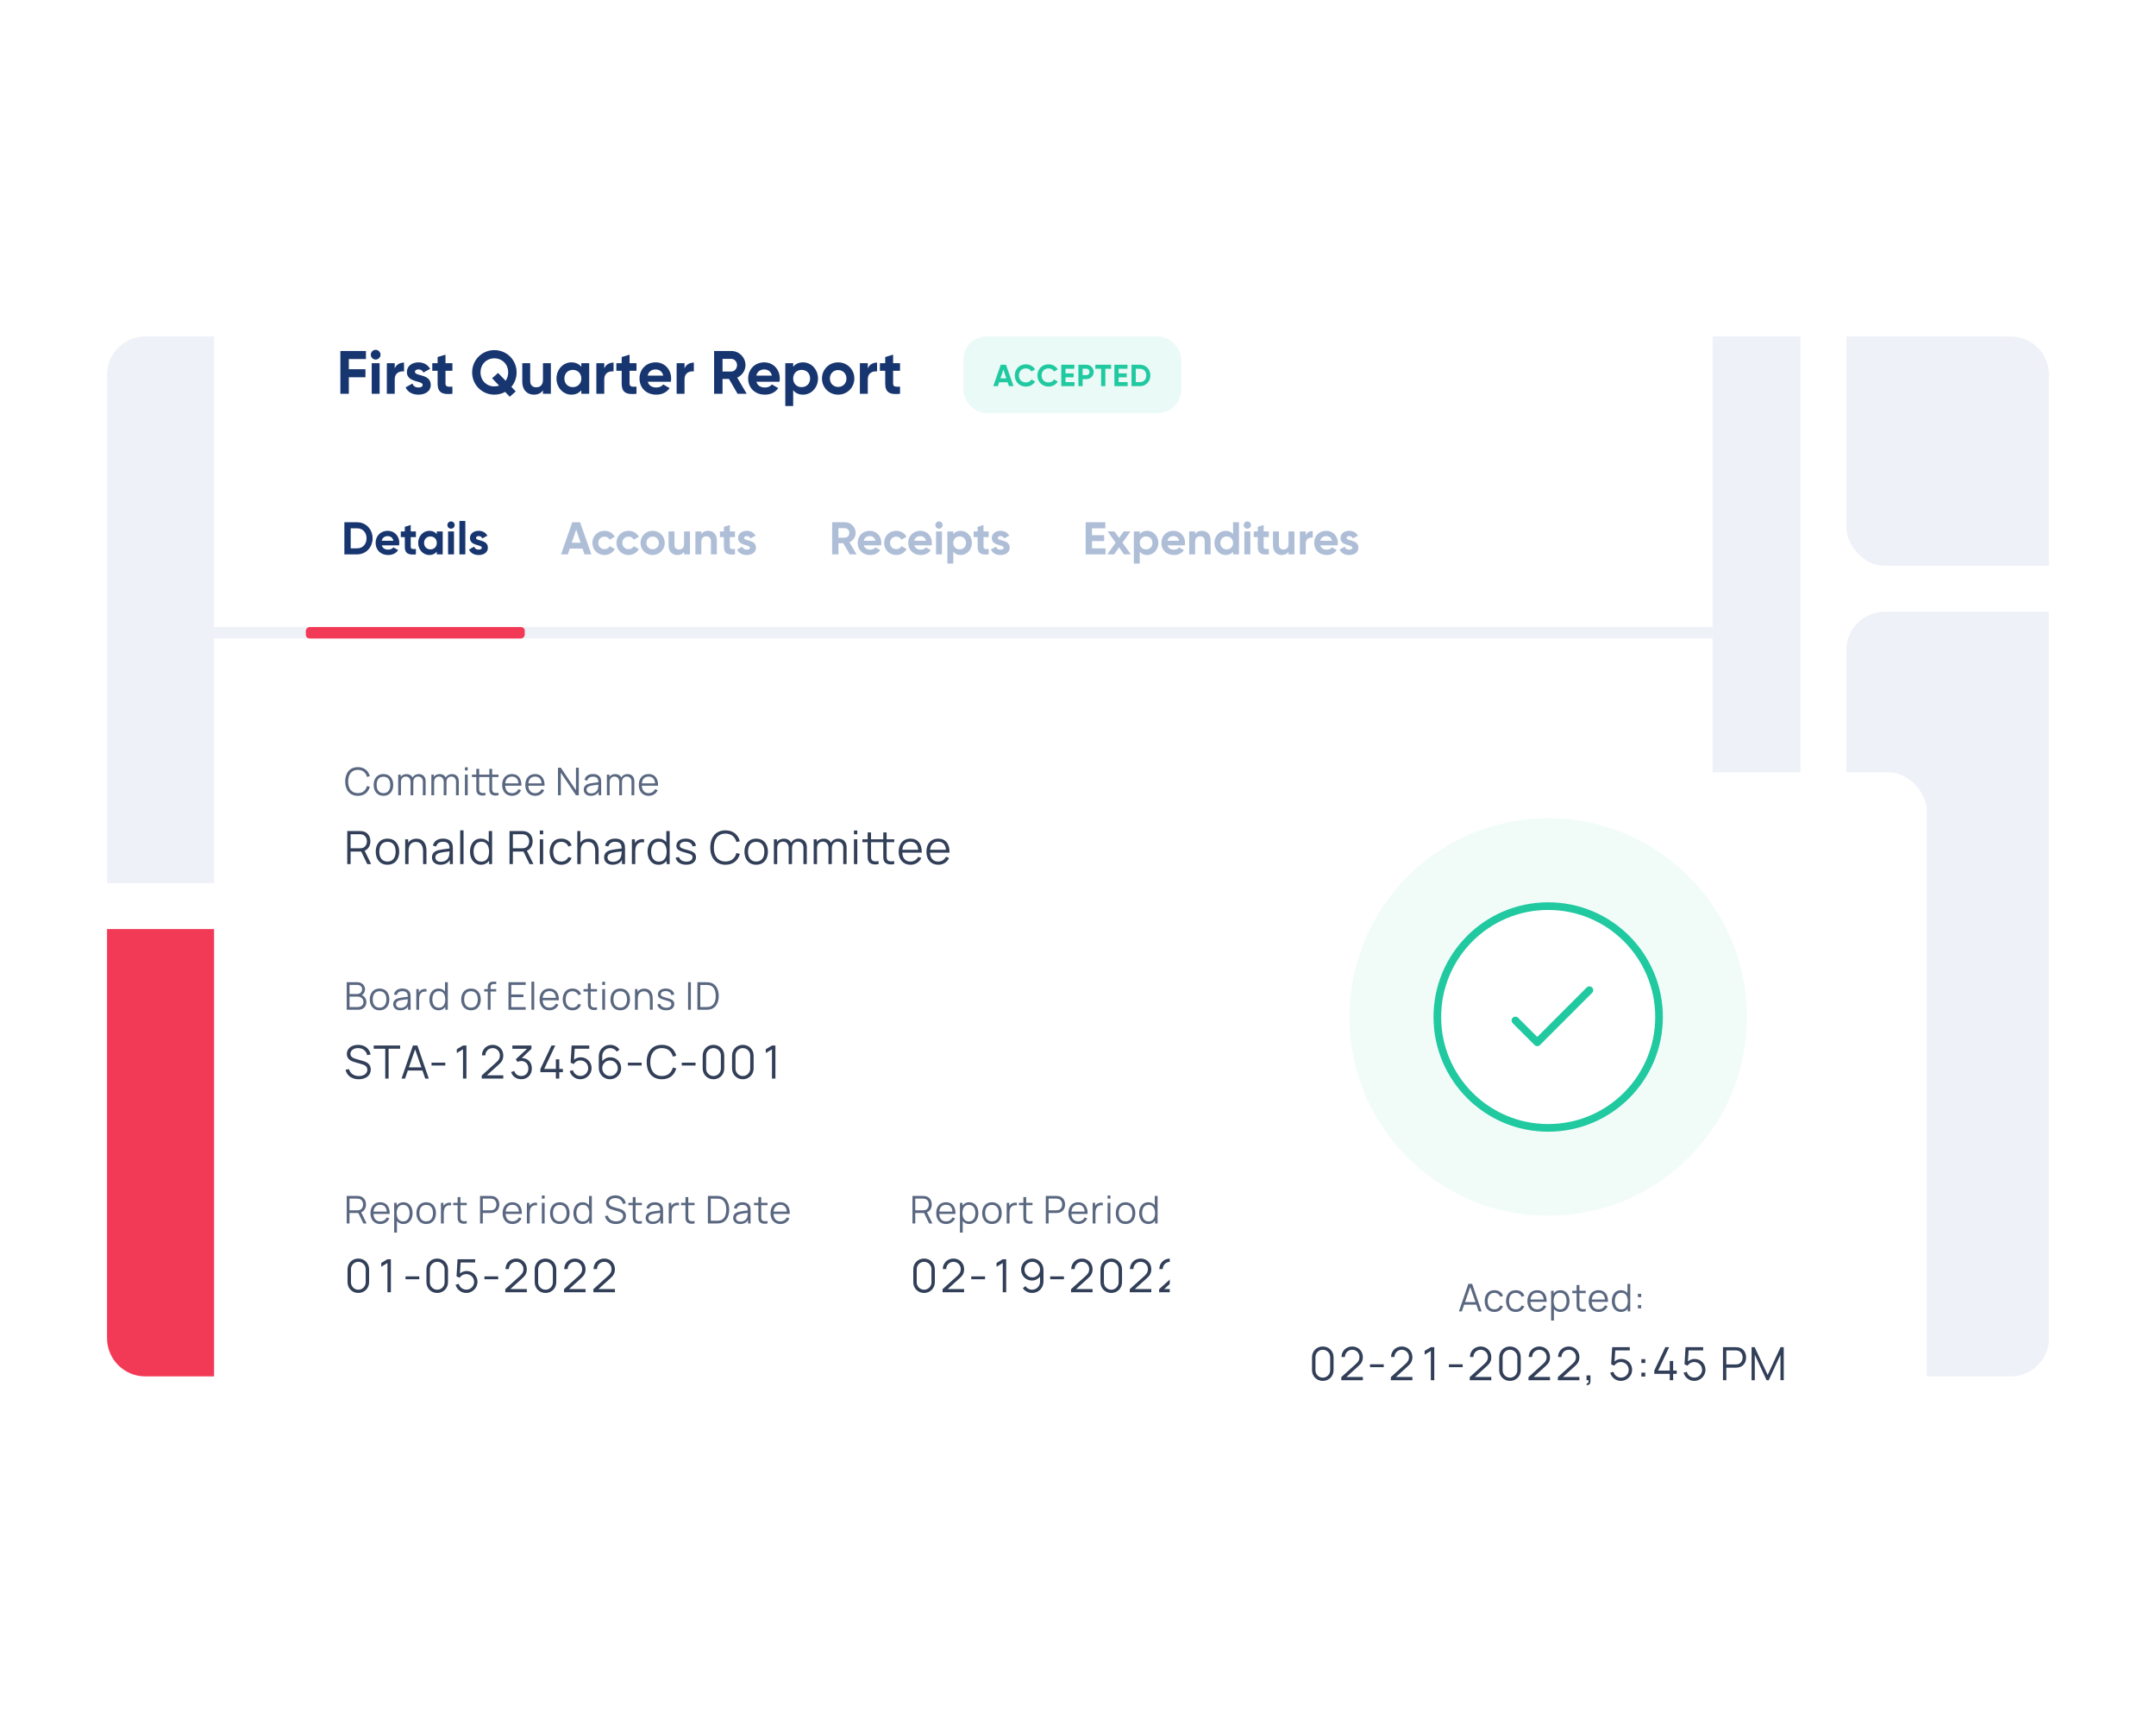 <svg width="564" height="448" viewBox="0 0 564 448" fill="none" xmlns="http://www.w3.org/2000/svg">
<g clip-path="url(#clip0_1045_27352)">
<g clip-path="url(#clip1_1045_27352)">
<rect x="483" y="8" width="117" height="140" rx="10" fill="#EEF1F7"/>
<rect x="483" y="160" width="117" height="256" rx="10" fill="#EEF1F7"/>
<rect x="-95" y="46" width="566" height="185" rx="10" fill="#EEF1F7"/>
<rect x="5" y="243" width="466" height="193" rx="10" fill="#F23A56"/>
</g>
<g filter="url(#filter0_d_1045_27352)">
<rect x="56" y="60" width="392" height="315" rx="10" fill="white"/>
</g>
<path d="M95.91 320L94.49 317.09C95.3 316.76 95.74 315.97 95.74 315.03C95.74 313.91 95.11 313.01 93.99 312.84C93.8 312.81 93.62 312.8 93.48 312.8H90.7V320H91.43V317.27H93.74L95.06 320H95.91ZM91.43 316.56V313.5H93.46C93.58 313.5 93.75 313.51 93.91 313.55C94.64 313.7 94.98 314.36 94.98 315.03C94.98 315.7 94.64 316.36 93.91 316.52C93.75 316.55 93.58 316.56 93.46 316.56H91.43ZM97.699 317.51H101.949C101.999 315.6 101.069 314.45 99.469 314.45C97.909 314.45 96.909 315.55 96.909 317.32C96.909 319.04 97.919 320.15 99.489 320.15C100.539 320.15 101.419 319.61 101.849 318.67L101.159 318.41C100.829 319.08 100.239 319.45 99.469 319.45C98.389 319.45 97.759 318.74 97.699 317.51ZM99.489 315.12C100.489 315.12 101.059 315.73 101.179 316.89H97.709C97.829 315.76 98.439 315.12 99.489 315.12ZM105.562 314.45C104.762 314.45 104.162 314.78 103.772 315.33V314.6H103.112V322.4H103.842V319.35C104.232 319.85 104.802 320.15 105.532 320.15C107.052 320.15 107.932 318.91 107.932 317.29C107.932 315.68 107.052 314.45 105.562 314.45ZM105.462 319.47C104.312 319.47 103.772 318.55 103.772 317.29C103.772 316.03 104.322 315.13 105.442 315.13C106.612 315.13 107.152 316.07 107.152 317.29C107.152 318.52 106.592 319.47 105.462 319.47ZM111.49 320.15C113.09 320.15 114.05 318.99 114.05 317.29C114.05 315.62 113.1 314.45 111.49 314.45C109.91 314.45 108.93 315.6 108.93 317.29C108.93 318.97 109.88 320.15 111.49 320.15ZM111.49 319.45C110.32 319.45 109.71 318.6 109.71 317.29C109.71 316.03 110.28 315.15 111.49 315.15C112.67 315.15 113.27 315.99 113.27 317.29C113.27 318.57 112.68 319.45 111.49 319.45ZM116.428 314.95C116.268 315.08 116.118 315.25 116.008 315.45V314.6H115.348V320H116.088V317.31C116.088 316.66 116.168 315.96 116.708 315.53C117.108 315.22 117.608 315.19 118.008 315.29V314.6C117.528 314.48 116.848 314.59 116.428 314.95ZM120.451 315.23H122.101V314.6H120.451V313.1H119.711V314.6H118.561V315.23H119.711V318.04C119.711 318.57 119.691 318.96 119.891 319.36C120.241 320.07 121.191 320.19 122.101 320V319.36C121.331 319.48 120.801 319.43 120.561 318.99C120.431 318.75 120.451 318.47 120.451 318.02V315.23ZM125.577 320H126.307V317.27H128.357C128.497 317.27 128.677 317.26 128.867 317.23C129.987 317.05 130.617 316.16 130.617 315.03C130.617 313.91 129.987 313.01 128.867 312.84C128.677 312.81 128.497 312.8 128.357 312.8H125.577V320ZM126.307 316.56V313.5H128.337C128.457 313.5 128.627 313.51 128.787 313.55C129.517 313.7 129.857 314.36 129.857 315.03C129.857 315.7 129.517 316.36 128.787 316.52C128.627 316.55 128.457 316.56 128.337 316.56H126.307ZM132.272 317.51H136.522C136.572 315.6 135.642 314.45 134.042 314.45C132.482 314.45 131.482 315.55 131.482 317.32C131.482 319.04 132.492 320.15 134.062 320.15C135.112 320.15 135.992 319.61 136.422 318.67L135.732 318.41C135.402 319.08 134.812 319.45 134.042 319.45C132.962 319.45 132.332 318.74 132.272 317.51ZM134.062 315.12C135.062 315.12 135.632 315.73 135.752 316.89H132.282C132.402 315.76 133.012 315.12 134.062 315.12ZM138.912 314.95C138.752 315.08 138.602 315.25 138.492 315.45V314.6H137.832V320H138.572V317.31C138.572 316.66 138.652 315.96 139.192 315.53C139.592 315.22 140.092 315.19 140.492 315.29V314.6C140.012 314.48 139.332 314.59 138.912 314.95ZM141.745 313.51H142.475V312.68H141.745V313.51ZM141.745 320H142.475V314.6H141.745V320ZM146.439 320.15C148.039 320.15 148.999 318.99 148.999 317.29C148.999 315.62 148.049 314.45 146.439 314.45C144.859 314.45 143.879 315.6 143.879 317.29C143.879 318.97 144.829 320.15 146.439 320.15ZM146.439 319.45C145.269 319.45 144.659 318.6 144.659 317.29C144.659 316.03 145.229 315.15 146.439 315.15C147.619 315.15 148.219 315.99 148.219 317.29C148.219 318.57 147.629 319.45 146.439 319.45ZM154.087 312.8V315.24C153.697 314.74 153.117 314.45 152.367 314.45C150.877 314.45 149.997 315.68 149.997 317.29C149.997 318.91 150.877 320.15 152.397 320.15C153.177 320.15 153.767 319.81 154.157 319.26V320H154.817V312.8H154.087ZM152.467 319.47C151.337 319.47 150.777 318.52 150.777 317.29C150.777 316.07 151.317 315.13 152.487 315.13C153.607 315.13 154.157 316.03 154.157 317.29C154.157 318.55 153.617 319.47 152.467 319.47ZM161.117 320.15C162.617 320.15 163.747 319.38 163.747 318.03C163.747 316.67 162.587 316.32 161.997 316.15L160.587 315.74C160.027 315.58 159.307 315.33 159.307 314.6C159.307 313.88 160.017 313.35 160.987 313.36C161.987 313.36 162.787 313.96 162.937 314.89L163.707 314.76C163.467 313.46 162.427 312.66 160.997 312.65C159.577 312.65 158.527 313.41 158.527 314.63C158.527 315.59 159.187 316.1 160.067 316.36L161.887 316.9C162.387 317.05 162.997 317.32 162.997 318.07C162.997 318.91 162.207 319.45 161.147 319.45C160.077 319.45 159.247 318.89 159.007 317.95L158.247 318.07C158.497 319.35 159.607 320.15 161.117 320.15ZM166.269 315.23H167.919V314.6H166.269V313.1H165.529V314.6H164.379V315.23H165.529V318.04C165.529 318.57 165.509 318.96 165.709 319.36C166.059 320.07 167.009 320.19 167.919 320V319.36C167.149 319.48 166.619 319.43 166.379 318.99C166.249 318.75 166.269 318.47 166.269 318.02V315.23ZM173.293 315.53C173.003 314.83 172.283 314.45 171.303 314.45C170.103 314.45 169.343 315.01 169.093 315.97L169.813 316.18C170.013 315.47 170.543 315.14 171.283 315.14C172.323 315.14 172.713 315.61 172.723 316.6C172.003 316.69 170.993 316.8 170.263 316.98C169.463 317.19 168.893 317.67 168.893 318.55C168.893 319.41 169.513 320.15 170.743 320.15C171.653 320.15 172.373 319.79 172.793 319.11V320H173.453V316.65C173.453 316.24 173.423 315.84 173.293 315.53ZM170.823 319.51C169.953 319.51 169.633 319.02 169.633 318.55C169.633 317.97 170.103 317.7 170.563 317.57C171.163 317.41 172.013 317.32 172.723 317.24C172.723 317.48 172.703 317.83 172.643 318.09C172.513 318.91 171.853 319.51 170.823 319.51ZM176.03 314.95C175.87 315.08 175.72 315.25 175.61 315.45V314.6H174.95V320H175.69V317.31C175.69 316.66 175.77 315.96 176.31 315.53C176.71 315.22 177.21 315.19 177.61 315.29V314.6C177.13 314.48 176.45 314.59 176.03 314.95ZM180.053 315.23H181.703V314.6H180.053V313.1H179.313V314.6H178.163V315.23H179.313V318.04C179.313 318.57 179.293 318.96 179.493 319.36C179.843 320.07 180.793 320.19 181.703 320V319.36C180.933 319.48 180.403 319.43 180.163 318.99C180.033 318.75 180.053 318.47 180.053 318.02V315.23ZM185.179 320H187.359C187.509 320 187.949 320 188.289 319.95C189.929 319.73 190.759 318.24 190.759 316.4C190.759 314.56 189.929 313.07 188.289 312.85C187.949 312.8 187.509 312.8 187.359 312.8H185.179V320ZM185.939 319.29V313.51H187.359C187.619 313.51 187.989 313.52 188.219 313.56C189.469 313.78 189.979 314.95 189.979 316.4C189.979 317.84 189.479 319.01 188.219 319.24C187.989 319.28 187.639 319.29 187.359 319.29H185.939ZM196.187 315.53C195.897 314.83 195.177 314.45 194.197 314.45C192.997 314.45 192.237 315.01 191.987 315.97L192.707 316.18C192.907 315.47 193.437 315.14 194.177 315.14C195.217 315.14 195.607 315.61 195.617 316.6C194.897 316.69 193.887 316.8 193.157 316.98C192.357 317.19 191.787 317.67 191.787 318.55C191.787 319.41 192.407 320.15 193.637 320.15C194.547 320.15 195.267 319.79 195.687 319.11V320H196.347V316.65C196.347 316.24 196.317 315.84 196.187 315.53ZM193.717 319.51C192.847 319.51 192.527 319.02 192.527 318.55C192.527 317.97 192.997 317.7 193.457 317.57C194.057 317.41 194.907 317.32 195.617 317.24C195.617 317.48 195.597 317.83 195.537 318.09C195.407 318.91 194.747 319.51 193.717 319.51ZM199.134 315.23H200.784V314.6H199.134V313.1H198.394V314.6H197.244V315.23H198.394V318.04C198.394 318.57 198.374 318.96 198.574 319.36C198.924 320.07 199.874 320.19 200.784 320V319.36C200.014 319.48 199.484 319.43 199.244 318.99C199.114 318.75 199.134 318.47 199.134 318.02V315.23ZM202.352 317.51H206.602C206.652 315.6 205.722 314.45 204.122 314.45C202.562 314.45 201.562 315.55 201.562 317.32C201.562 319.04 202.572 320.15 204.142 320.15C205.192 320.15 206.072 319.61 206.502 318.67L205.812 318.41C205.482 319.08 204.892 319.45 204.122 319.45C203.042 319.45 202.412 318.74 202.352 317.51ZM204.142 315.12C205.142 315.12 205.712 315.73 205.832 316.89H202.362C202.482 315.76 203.092 315.12 204.142 315.12Z" fill="#596780"/>
<path d="M93.732 338.18C95.34 338.18 96.552 336.956 96.552 335.36V332C96.552 330.404 95.34 329.18 93.732 329.18C92.136 329.18 90.912 330.404 90.912 332V335.36C90.912 336.956 92.136 338.18 93.732 338.18ZM93.732 337.328C92.676 337.328 91.812 336.464 91.812 335.396V331.952C91.812 330.896 92.676 330.032 93.732 330.032C94.8 330.032 95.664 330.896 95.664 331.952V335.396C95.664 336.464 94.8 337.328 93.732 337.328ZM101.353 338H102.253V329.36H101.353L99.733 330.332V331.328L101.353 330.344V338ZM106.083 334.592H109.683V333.836H106.083V334.592ZM114.374 338.18C115.982 338.18 117.194 336.956 117.194 335.36V332C117.194 330.404 115.982 329.18 114.374 329.18C112.778 329.18 111.554 330.404 111.554 332V335.36C111.554 336.956 112.778 338.18 114.374 338.18ZM114.374 337.328C113.318 337.328 112.454 336.464 112.454 335.396V331.952C112.454 330.896 113.318 330.032 114.374 330.032C115.442 330.032 116.306 330.896 116.306 331.952V335.396C116.306 336.464 115.442 337.328 114.374 337.328ZM122.067 332.432C121.419 332.432 120.795 332.672 120.315 333.08L120.495 330.2H124.299V329.36H119.691L119.427 333.848L120.231 334.196C120.579 333.656 121.179 333.248 121.995 333.248C123.087 333.248 124.023 334.136 124.023 335.288C124.023 336.392 123.147 337.316 121.995 337.316C121.107 337.316 120.255 336.728 120.027 335.804L119.175 336.032C119.523 337.28 120.627 338.18 121.971 338.18C123.567 338.18 124.911 336.872 124.911 335.288C124.911 333.68 123.663 332.432 122.067 332.432ZM126.725 334.592H130.325V333.836H126.725V334.592ZM136.588 334.376C137.428 333.632 137.812 333.02 137.812 331.94C137.812 330.404 136.624 329.18 135.052 329.18C133.444 329.18 132.232 330.356 132.232 331.928H133.132C133.12 330.908 133.936 330.032 135.04 330.032C136.096 330.032 136.924 330.872 136.924 331.928C136.924 332.54 136.756 333.056 136.084 333.656L132.184 337.184L132.172 338H137.812V337.148H133.516L136.588 334.376ZM142.697 338.18C144.305 338.18 145.517 336.956 145.517 335.36V332C145.517 330.404 144.305 329.18 142.697 329.18C141.101 329.18 139.877 330.404 139.877 332V335.36C139.877 336.956 141.101 338.18 142.697 338.18ZM142.697 337.328C141.641 337.328 140.777 336.464 140.777 335.396V331.952C140.777 330.896 141.641 330.032 142.697 330.032C143.765 330.032 144.629 330.896 144.629 331.952V335.396C144.629 336.464 143.765 337.328 142.697 337.328ZM151.951 334.376C152.791 333.632 153.175 333.02 153.175 331.94C153.175 330.404 151.987 329.18 150.415 329.18C148.807 329.18 147.595 330.356 147.595 331.928H148.495C148.483 330.908 149.299 330.032 150.403 330.032C151.459 330.032 152.287 330.872 152.287 331.928C152.287 332.54 152.119 333.056 151.447 333.656L147.547 337.184L147.535 338H153.175V337.148H148.879L151.951 334.376ZM159.632 334.376C160.472 333.632 160.856 333.02 160.856 331.94C160.856 330.404 159.668 329.18 158.096 329.18C156.488 329.18 155.276 330.356 155.276 331.928H156.176C156.164 330.908 156.98 330.032 158.084 330.032C159.14 330.032 159.968 330.872 159.968 331.928C159.968 332.54 159.8 333.056 159.128 333.656L155.228 337.184L155.216 338H160.856V337.148H156.56L159.632 334.376Z" fill="#323F58"/>
<path d="M93.62 208.15C95.29 208.15 96.36 207.22 96.75 205.78L96 205.59C95.7 206.73 94.9 207.44 93.62 207.44C91.93 207.44 91.06 206.2 91.08 204.4C91.09 202.6 91.93 201.36 93.62 201.36C94.9 201.36 95.7 202.07 96 203.21L96.75 203.02C96.36 201.58 95.29 200.65 93.62 200.65C91.46 200.65 90.3 202.19 90.3 204.4C90.3 206.61 91.46 208.15 93.62 208.15ZM100.308 208.15C101.908 208.15 102.868 206.99 102.868 205.29C102.868 203.62 101.918 202.45 100.308 202.45C98.728 202.45 97.748 203.6 97.748 205.29C97.748 206.97 98.698 208.15 100.308 208.15ZM100.308 207.45C99.138 207.45 98.528 206.6 98.528 205.29C98.528 204.03 99.098 203.15 100.308 203.15C101.488 203.15 102.088 203.99 102.088 205.29C102.088 206.57 101.498 207.45 100.308 207.45ZM109.546 202.46C108.826 202.46 108.236 202.8 107.916 203.37C107.626 202.78 107.056 202.46 106.346 202.46C105.696 202.46 105.156 202.73 104.826 203.17V202.6H104.166V208H104.896V204.52C104.896 203.67 105.406 203.11 106.156 203.11C106.896 203.11 107.396 203.65 107.396 204.5L107.386 208H108.116L108.126 204.52C108.126 203.51 108.766 203.11 109.386 203.11C110.096 203.11 110.616 203.62 110.616 204.46L110.606 208H111.336L111.346 204.32C111.346 203.18 110.636 202.46 109.546 202.46ZM118.223 202.46C117.503 202.46 116.913 202.8 116.593 203.37C116.303 202.78 115.733 202.46 115.023 202.46C114.373 202.46 113.833 202.73 113.503 203.17V202.6H112.843V208H113.573V204.52C113.573 203.67 114.083 203.11 114.833 203.11C115.573 203.11 116.073 203.65 116.073 204.5L116.063 208H116.793L116.803 204.52C116.803 203.51 117.443 203.11 118.063 203.11C118.773 203.11 119.293 203.62 119.293 204.46L119.283 208H120.013L120.023 204.32C120.023 203.18 119.313 202.46 118.223 202.46ZM121.62 201.51H122.35V200.68H121.62V201.51ZM121.62 208H122.35V202.6H121.62V208ZM128.744 203.23H130.404V202.6H128.744V201.1H128.014V202.6H125.344V201.1H124.604V202.6H123.454V203.23H124.604V206.04C124.604 206.57 124.584 206.96 124.784 207.36C125.134 208.07 126.084 208.19 126.994 208V207.36C126.224 207.48 125.694 207.43 125.454 206.99C125.324 206.75 125.344 206.47 125.344 206.02V203.23H128.014V206.04C128.014 206.57 127.994 206.96 128.184 207.36C128.544 208.07 129.484 208.19 130.404 208V207.36C129.624 207.48 129.094 207.43 128.854 206.99C128.724 206.75 128.744 206.47 128.744 206.02V203.23ZM132.156 205.51H136.406C136.456 203.6 135.526 202.45 133.926 202.45C132.366 202.45 131.366 203.55 131.366 205.32C131.366 207.04 132.376 208.15 133.946 208.15C134.996 208.15 135.876 207.61 136.306 206.67L135.616 206.41C135.286 207.08 134.696 207.45 133.926 207.45C132.846 207.45 132.216 206.74 132.156 205.51ZM133.946 203.12C134.946 203.12 135.516 203.73 135.636 204.89H132.166C132.286 203.76 132.896 203.12 133.946 203.12ZM138.205 205.51H142.455C142.505 203.6 141.575 202.45 139.975 202.45C138.415 202.45 137.415 203.55 137.415 205.32C137.415 207.04 138.425 208.15 139.995 208.15C141.045 208.15 141.925 207.61 142.355 206.67L141.665 206.41C141.335 207.08 140.745 207.45 139.975 207.45C138.895 207.45 138.265 206.74 138.205 205.51ZM139.995 203.12C140.995 203.12 141.565 203.73 141.685 204.89H138.215C138.335 203.76 138.945 203.12 139.995 203.12ZM145.967 208H146.707V202.09L150.667 208H151.407V200.8H150.667V206.7L146.707 200.8H145.967V208ZM157.103 203.53C156.813 202.83 156.093 202.45 155.113 202.45C153.913 202.45 153.153 203.01 152.903 203.97L153.623 204.18C153.823 203.47 154.353 203.14 155.093 203.14C156.133 203.14 156.523 203.61 156.533 204.6C155.813 204.69 154.803 204.8 154.073 204.98C153.273 205.19 152.703 205.67 152.703 206.55C152.703 207.41 153.323 208.15 154.553 208.15C155.463 208.15 156.183 207.79 156.603 207.11V208H157.263V204.65C157.263 204.24 157.233 203.84 157.103 203.53ZM154.633 207.51C153.763 207.51 153.443 207.02 153.443 206.55C153.443 205.97 153.913 205.7 154.373 205.57C154.973 205.41 155.823 205.32 156.533 205.24C156.533 205.48 156.513 205.83 156.453 206.09C156.323 206.91 155.663 207.51 154.633 207.51ZM164.139 202.46C163.419 202.46 162.829 202.8 162.509 203.37C162.219 202.78 161.649 202.46 160.939 202.46C160.289 202.46 159.749 202.73 159.419 203.17V202.6H158.759V208H159.489V204.52C159.489 203.67 159.999 203.11 160.749 203.11C161.489 203.11 161.989 203.65 161.989 204.5L161.979 208H162.709L162.719 204.52C162.719 203.51 163.359 203.11 163.979 203.11C164.689 203.11 165.209 203.62 165.209 204.46L165.199 208H165.929L165.939 204.32C165.939 203.18 165.229 202.46 164.139 202.46ZM167.897 205.51H172.147C172.197 203.6 171.267 202.45 169.667 202.45C168.107 202.45 167.107 203.55 167.107 205.32C167.107 207.04 168.117 208.15 169.687 208.15C170.737 208.15 171.617 207.61 172.047 206.67L171.357 206.41C171.027 207.08 170.437 207.45 169.667 207.45C168.587 207.45 167.957 206.74 167.897 205.51ZM169.687 203.12C170.687 203.12 171.257 203.73 171.377 204.89H167.907C168.027 203.76 168.637 203.12 169.687 203.12Z" fill="#596780"/>
<path d="M97.092 226L95.388 222.508C96.36 222.112 96.888 221.164 96.888 220.036C96.888 218.692 96.132 217.612 94.788 217.408C94.56 217.372 94.344 217.36 94.176 217.36H90.84V226H91.716V222.724H94.488L96.072 226H97.092ZM91.716 221.872V218.2H94.152C94.296 218.2 94.5 218.212 94.692 218.26C95.568 218.44 95.976 219.232 95.976 220.036C95.976 220.84 95.568 221.632 94.692 221.824C94.5 221.86 94.296 221.872 94.152 221.872H91.716ZM101.362 226.18C103.282 226.18 104.434 224.788 104.434 222.748C104.434 220.744 103.294 219.34 101.362 219.34C99.466 219.34 98.29 220.72 98.29 222.748C98.29 224.764 99.43 226.18 101.362 226.18ZM101.362 225.34C99.958 225.34 99.226 224.32 99.226 222.748C99.226 221.236 99.91 220.18 101.362 220.18C102.778 220.18 103.498 221.188 103.498 222.748C103.498 224.284 102.79 225.34 101.362 225.34ZM108.968 219.364C108.032 219.364 107.264 219.724 106.784 220.42V219.52H105.992V226H106.88V222.544C106.88 221.08 107.552 220.204 108.788 220.204C110.156 220.204 110.672 221.26 110.672 222.688V226H111.56V222.436C111.56 220.972 110.9 219.364 108.968 219.364ZM118.277 220.636C117.929 219.796 117.065 219.34 115.889 219.34C114.449 219.34 113.537 220.012 113.237 221.164L114.101 221.416C114.341 220.564 114.977 220.168 115.865 220.168C117.113 220.168 117.581 220.732 117.593 221.92C116.729 222.028 115.517 222.16 114.641 222.376C113.681 222.628 112.997 223.204 112.997 224.26C112.997 225.292 113.741 226.18 115.217 226.18C116.309 226.18 117.173 225.748 117.677 224.932V226H118.469V221.98C118.469 221.488 118.433 221.008 118.277 220.636ZM115.313 225.412C114.269 225.412 113.885 224.824 113.885 224.26C113.885 223.564 114.449 223.24 115.001 223.084C115.721 222.892 116.741 222.784 117.593 222.688C117.593 222.976 117.569 223.396 117.497 223.708C117.341 224.692 116.549 225.412 115.313 225.412ZM120.385 226H121.261V217.18H120.385V226ZM127.854 217.36V220.288C127.386 219.688 126.69 219.34 125.79 219.34C124.002 219.34 122.946 220.816 122.946 222.748C122.946 224.692 124.002 226.18 125.826 226.18C126.762 226.18 127.47 225.772 127.938 225.112V226H128.73V217.36H127.854ZM125.91 225.364C124.554 225.364 123.882 224.224 123.882 222.748C123.882 221.284 124.53 220.156 125.934 220.156C127.278 220.156 127.938 221.236 127.938 222.748C127.938 224.26 127.29 225.364 125.91 225.364ZM139.542 226L137.838 222.508C138.81 222.112 139.338 221.164 139.338 220.036C139.338 218.692 138.582 217.612 137.238 217.408C137.01 217.372 136.794 217.36 136.626 217.36H133.29V226H134.166V222.724H136.938L138.522 226H139.542ZM134.166 221.872V218.2H136.602C136.746 218.2 136.95 218.212 137.142 218.26C138.018 218.44 138.426 219.232 138.426 220.036C138.426 220.84 138.018 221.632 137.142 221.824C136.95 221.86 136.746 221.872 136.602 221.872H134.166ZM141.22 218.212H142.096V217.216H141.22V218.212ZM141.22 226H142.096V219.52H141.22V226ZM146.829 226.18C148.113 226.18 149.061 225.568 149.541 224.404L148.665 224.152C148.329 224.92 147.705 225.34 146.829 225.34C145.437 225.34 144.729 224.308 144.717 222.76C144.729 221.248 145.401 220.18 146.829 220.18C147.681 220.18 148.377 220.636 148.677 221.416L149.541 221.128C149.181 220.024 148.149 219.34 146.841 219.34C144.897 219.34 143.805 220.72 143.781 222.76C143.805 224.764 144.873 226.18 146.829 226.18ZM154.001 219.364C153.065 219.364 152.297 219.724 151.817 220.42V217.36H151.025V226H151.913V222.544C151.913 221.08 152.585 220.204 153.821 220.204C155.189 220.204 155.705 221.26 155.705 222.688V226H156.593V222.436C156.593 220.972 155.933 219.364 154.001 219.364ZM163.31 220.636C162.962 219.796 162.098 219.34 160.922 219.34C159.482 219.34 158.57 220.012 158.27 221.164L159.134 221.416C159.374 220.564 160.01 220.168 160.898 220.168C162.146 220.168 162.614 220.732 162.626 221.92C161.762 222.028 160.55 222.16 159.674 222.376C158.714 222.628 158.03 223.204 158.03 224.26C158.03 225.292 158.774 226.18 160.25 226.18C161.342 226.18 162.206 225.748 162.71 224.932V226H163.502V221.98C163.502 221.488 163.466 221.008 163.31 220.636ZM160.346 225.412C159.302 225.412 158.918 224.824 158.918 224.26C158.918 223.564 159.482 223.24 160.034 223.084C160.754 222.892 161.774 222.784 162.626 222.688C162.626 222.976 162.602 223.396 162.53 223.708C162.374 224.692 161.582 225.412 160.346 225.412ZM166.594 219.94C166.402 220.096 166.222 220.3 166.09 220.54V219.52H165.298V226H166.186V222.772C166.186 221.992 166.282 221.152 166.93 220.636C167.41 220.264 168.01 220.228 168.49 220.348V219.52C167.914 219.376 167.098 219.508 166.594 219.94ZM174.305 217.36V220.288C173.837 219.688 173.141 219.34 172.241 219.34C170.453 219.34 169.397 220.816 169.397 222.748C169.397 224.692 170.453 226.18 172.277 226.18C173.213 226.18 173.921 225.772 174.389 225.112V226H175.181V217.36H174.305ZM172.361 225.364C171.005 225.364 170.333 224.224 170.333 222.748C170.333 221.284 170.981 220.156 172.385 220.156C173.729 220.156 174.389 221.236 174.389 222.748C174.389 224.26 173.741 225.364 172.361 225.364ZM179.522 226.168C181.106 226.168 182.066 225.436 182.066 224.2C182.066 223.204 181.514 222.736 179.726 222.28C178.202 221.896 177.83 221.668 177.83 221.14C177.83 220.528 178.466 220.12 179.39 220.144C180.362 220.156 181.034 220.636 181.154 221.392L182.054 221.224C181.934 220.096 180.854 219.34 179.402 219.34C177.926 219.34 176.942 220.084 176.942 221.188C176.942 222.1 177.47 222.52 179.234 222.988C180.878 223.432 181.154 223.612 181.154 224.212C181.154 224.932 180.542 225.364 179.57 225.364C178.562 225.364 177.83 224.908 177.638 224.164L176.738 224.308C176.966 225.484 177.998 226.168 179.522 226.168ZM189.789 226.18C191.793 226.18 193.077 225.064 193.545 223.336L192.645 223.108C192.285 224.476 191.325 225.328 189.789 225.328C187.761 225.328 186.717 223.84 186.741 221.68C186.753 219.52 187.761 218.032 189.789 218.032C191.325 218.032 192.285 218.884 192.645 220.252L193.545 220.024C193.077 218.296 191.793 217.18 189.789 217.18C187.197 217.18 185.805 219.028 185.805 221.68C185.805 224.332 187.197 226.18 189.789 226.18ZM197.816 226.18C199.736 226.18 200.888 224.788 200.888 222.748C200.888 220.744 199.748 219.34 197.816 219.34C195.92 219.34 194.744 220.72 194.744 222.748C194.744 224.764 195.884 226.18 197.816 226.18ZM197.816 225.34C196.412 225.34 195.68 224.32 195.68 222.748C195.68 221.236 196.364 220.18 197.816 220.18C199.232 220.18 199.952 221.188 199.952 222.748C199.952 224.284 199.244 225.34 197.816 225.34ZM208.901 219.352C208.037 219.352 207.329 219.76 206.945 220.444C206.597 219.736 205.913 219.352 205.061 219.352C204.281 219.352 203.633 219.676 203.237 220.204V219.52H202.445V226H203.321V221.824C203.321 220.804 203.933 220.132 204.833 220.132C205.721 220.132 206.321 220.78 206.321 221.8L206.309 226H207.185L207.197 221.824C207.197 220.612 207.965 220.132 208.709 220.132C209.561 220.132 210.185 220.744 210.185 221.752L210.173 226H211.049L211.061 221.584C211.061 220.216 210.209 219.352 208.901 219.352ZM219.313 219.352C218.449 219.352 217.741 219.76 217.357 220.444C217.009 219.736 216.325 219.352 215.473 219.352C214.693 219.352 214.045 219.676 213.649 220.204V219.52H212.857V226H213.733V221.824C213.733 220.804 214.345 220.132 215.245 220.132C216.133 220.132 216.733 220.78 216.733 221.8L216.721 226H217.597L217.609 221.824C217.609 220.612 218.377 220.132 219.121 220.132C219.973 220.132 220.597 220.744 220.597 221.752L220.585 226H221.461L221.473 221.584C221.473 220.216 220.621 219.352 219.313 219.352ZM223.389 218.212H224.265V217.216H223.389V218.212ZM223.389 226H224.265V219.52H223.389V226ZM231.938 220.276H233.93V219.52H231.938V217.72H231.062V219.52H227.858V217.72H226.97V219.52H225.59V220.276H226.97V223.648C226.97 224.284 226.946 224.752 227.186 225.232C227.606 226.084 228.746 226.228 229.838 226V225.232C228.914 225.376 228.278 225.316 227.99 224.788C227.834 224.5 227.858 224.164 227.858 223.624V220.276H231.062V223.648C231.062 224.284 231.038 224.752 231.266 225.232C231.698 226.084 232.826 226.228 233.93 226V225.232C232.994 225.376 232.358 225.316 232.07 224.788C231.914 224.5 231.938 224.164 231.938 223.624V220.276ZM236.032 223.012H241.132C241.192 220.72 240.076 219.34 238.156 219.34C236.284 219.34 235.084 220.66 235.084 222.784C235.084 224.848 236.296 226.18 238.18 226.18C239.44 226.18 240.496 225.532 241.012 224.404L240.184 224.092C239.788 224.896 239.08 225.34 238.156 225.34C236.86 225.34 236.104 224.488 236.032 223.012ZM238.18 220.144C239.38 220.144 240.064 220.876 240.208 222.268H236.044C236.188 220.912 236.92 220.144 238.18 220.144ZM243.292 223.012H248.392C248.452 220.72 247.336 219.34 245.416 219.34C243.544 219.34 242.344 220.66 242.344 222.784C242.344 224.848 243.556 226.18 245.44 226.18C246.7 226.18 247.756 225.532 248.272 224.404L247.444 224.092C247.048 224.896 246.34 225.34 245.416 225.34C244.12 225.34 243.364 224.488 243.292 223.012ZM245.44 220.144C246.64 220.144 247.324 220.876 247.468 222.268H243.304C243.448 220.912 244.18 220.144 245.44 220.144Z" fill="#323F58"/>
<path d="M243.91 320L242.49 317.09C243.3 316.76 243.74 315.97 243.74 315.03C243.74 313.91 243.11 313.01 241.99 312.84C241.8 312.81 241.62 312.8 241.48 312.8H238.7V320H239.43V317.27H241.74L243.06 320H243.91ZM239.43 316.56V313.5H241.46C241.58 313.5 241.75 313.51 241.91 313.55C242.64 313.7 242.98 314.36 242.98 315.03C242.98 315.7 242.64 316.36 241.91 316.52C241.75 316.55 241.58 316.56 241.46 316.56H239.43ZM245.699 317.51H249.949C249.999 315.6 249.069 314.45 247.469 314.45C245.909 314.45 244.909 315.55 244.909 317.32C244.909 319.04 245.919 320.15 247.489 320.15C248.539 320.15 249.419 319.61 249.849 318.67L249.159 318.41C248.829 319.08 248.239 319.45 247.469 319.45C246.389 319.45 245.759 318.74 245.699 317.51ZM247.489 315.12C248.489 315.12 249.059 315.73 249.179 316.89H245.709C245.829 315.76 246.439 315.12 247.489 315.12ZM253.562 314.45C252.762 314.45 252.162 314.78 251.772 315.33V314.6H251.112V322.4H251.842V319.35C252.232 319.85 252.802 320.15 253.532 320.15C255.052 320.15 255.932 318.91 255.932 317.29C255.932 315.68 255.052 314.45 253.562 314.45ZM253.462 319.47C252.312 319.47 251.772 318.55 251.772 317.29C251.772 316.03 252.322 315.13 253.442 315.13C254.612 315.13 255.152 316.07 255.152 317.29C255.152 318.52 254.592 319.47 253.462 319.47ZM259.49 320.15C261.09 320.15 262.05 318.99 262.05 317.29C262.05 315.62 261.1 314.45 259.49 314.45C257.91 314.45 256.93 315.6 256.93 317.29C256.93 318.97 257.88 320.15 259.49 320.15ZM259.49 319.45C258.32 319.45 257.71 318.6 257.71 317.29C257.71 316.03 258.28 315.15 259.49 315.15C260.67 315.15 261.27 315.99 261.27 317.29C261.27 318.57 260.68 319.45 259.49 319.45ZM264.428 314.95C264.268 315.08 264.118 315.25 264.008 315.45V314.6H263.348V320H264.088V317.31C264.088 316.66 264.168 315.96 264.708 315.53C265.108 315.22 265.608 315.19 266.008 315.29V314.6C265.528 314.48 264.848 314.59 264.428 314.95ZM268.451 315.23H270.101V314.6H268.451V313.1H267.711V314.6H266.561V315.23H267.711V318.04C267.711 318.57 267.691 318.96 267.891 319.36C268.241 320.07 269.191 320.19 270.101 320V319.36C269.331 319.48 268.801 319.43 268.561 318.99C268.431 318.75 268.451 318.47 268.451 318.02V315.23ZM273.577 320H274.307V317.27H276.357C276.497 317.27 276.677 317.26 276.867 317.23C277.987 317.05 278.617 316.16 278.617 315.03C278.617 313.91 277.987 313.01 276.867 312.84C276.677 312.81 276.497 312.8 276.357 312.8H273.577V320ZM274.307 316.56V313.5H276.337C276.457 313.5 276.627 313.51 276.787 313.55C277.517 313.7 277.857 314.36 277.857 315.03C277.857 315.7 277.517 316.36 276.787 316.52C276.627 316.55 276.457 316.56 276.337 316.56H274.307ZM280.272 317.51H284.522C284.572 315.6 283.642 314.45 282.042 314.45C280.482 314.45 279.482 315.55 279.482 317.32C279.482 319.04 280.492 320.15 282.062 320.15C283.112 320.15 283.992 319.61 284.422 318.67L283.732 318.41C283.402 319.08 282.812 319.45 282.042 319.45C280.962 319.45 280.332 318.74 280.272 317.51ZM282.062 315.12C283.062 315.12 283.632 315.73 283.752 316.89H280.282C280.402 315.76 281.012 315.12 282.062 315.12ZM286.912 314.95C286.752 315.08 286.602 315.25 286.492 315.45V314.6H285.832V320H286.572V317.31C286.572 316.66 286.652 315.96 287.192 315.53C287.592 315.22 288.092 315.19 288.492 315.29V314.6C288.012 314.48 287.332 314.59 286.912 314.95ZM289.745 313.51H290.475V312.68H289.745V313.51ZM289.745 320H290.475V314.6H289.745V320ZM294.439 320.15C296.039 320.15 296.999 318.99 296.999 317.29C296.999 315.62 296.049 314.45 294.439 314.45C292.859 314.45 291.879 315.6 291.879 317.29C291.879 318.97 292.829 320.15 294.439 320.15ZM294.439 319.45C293.269 319.45 292.659 318.6 292.659 317.29C292.659 316.03 293.229 315.15 294.439 315.15C295.619 315.15 296.219 315.99 296.219 317.29C296.219 318.57 295.629 319.45 294.439 319.45ZM302.087 312.8V315.24C301.697 314.74 301.117 314.45 300.367 314.45C298.877 314.45 297.997 315.68 297.997 317.29C297.997 318.91 298.877 320.15 300.397 320.15C301.177 320.15 301.767 319.81 302.157 319.26V320H302.817V312.8H302.087ZM300.467 319.47C299.337 319.47 298.777 318.52 298.777 317.29C298.777 316.07 299.317 315.13 300.487 315.13C301.607 315.13 302.157 316.03 302.157 317.29C302.157 318.55 301.617 319.47 300.467 319.47ZM306.617 320H311.117V319.3H307.347V316.7H310.517V316H307.347V313.5H311.117V312.8H306.617V320ZM315 314.47C314.22 314.47 313.58 314.77 313.18 315.35V314.6H312.52V320H313.26V317.12C313.26 315.9 313.82 315.17 314.85 315.17C315.99 315.17 316.42 316.05 316.42 317.24V320H317.16V317.03C317.16 315.81 316.61 314.47 315 314.47ZM322.419 312.8V315.24C322.029 314.74 321.449 314.45 320.699 314.45C319.209 314.45 318.329 315.68 318.329 317.29C318.329 318.91 319.209 320.15 320.729 320.15C321.509 320.15 322.099 319.81 322.489 319.26V320H323.149V312.8H322.419ZM320.799 319.47C319.669 319.47 319.109 318.52 319.109 317.29C319.109 316.07 319.649 315.13 320.819 315.13C321.939 315.13 322.489 316.03 322.489 317.29C322.489 318.55 321.949 319.47 320.799 319.47ZM326.948 320H329.128C329.278 320 329.718 320 330.058 319.95C331.698 319.73 332.528 318.24 332.528 316.4C332.528 314.56 331.698 313.07 330.058 312.85C329.718 312.8 329.278 312.8 329.128 312.8H326.948V320ZM327.708 319.29V313.51H329.128C329.388 313.51 329.758 313.52 329.988 313.56C331.238 313.78 331.748 314.95 331.748 316.4C331.748 317.84 331.248 319.01 329.988 319.24C329.758 319.28 329.408 319.29 329.128 319.29H327.708ZM337.957 315.53C337.667 314.83 336.947 314.45 335.967 314.45C334.767 314.45 334.007 315.01 333.757 315.97L334.477 316.18C334.677 315.47 335.207 315.14 335.947 315.14C336.987 315.14 337.377 315.61 337.387 316.6C336.667 316.69 335.657 316.8 334.927 316.98C334.127 317.19 333.557 317.67 333.557 318.55C333.557 319.41 334.177 320.15 335.407 320.15C336.317 320.15 337.037 319.79 337.457 319.11V320H338.117V316.65C338.117 316.24 338.087 315.84 337.957 315.53ZM335.487 319.51C334.617 319.51 334.297 319.02 334.297 318.55C334.297 317.97 334.767 317.7 335.227 317.57C335.827 317.41 336.677 317.32 337.387 317.24C337.387 317.48 337.367 317.83 337.307 318.09C337.177 318.91 336.517 319.51 335.487 319.51ZM340.904 315.23H342.554V314.6H340.904V313.1H340.164V314.6H339.014V315.23H340.164V318.04C340.164 318.57 340.144 318.96 340.344 319.36C340.694 320.07 341.644 320.19 342.554 320V319.36C341.784 319.48 341.254 319.43 341.014 318.99C340.884 318.75 340.904 318.47 340.904 318.02V315.23ZM344.122 317.51H348.372C348.422 315.6 347.492 314.45 345.892 314.45C344.332 314.45 343.332 315.55 343.332 317.32C343.332 319.04 344.342 320.15 345.912 320.15C346.962 320.15 347.842 319.61 348.272 318.67L347.582 318.41C347.252 319.08 346.662 319.45 345.892 319.45C344.812 319.45 344.182 318.74 344.122 317.51ZM345.912 315.12C346.912 315.12 347.482 315.73 347.602 316.89H344.132C344.252 315.76 344.862 315.12 345.912 315.12Z" fill="#596780"/>
<path d="M241.732 338.18C243.34 338.18 244.552 336.956 244.552 335.36V332C244.552 330.404 243.34 329.18 241.732 329.18C240.136 329.18 238.912 330.404 238.912 332V335.36C238.912 336.956 240.136 338.18 241.732 338.18ZM241.732 337.328C240.676 337.328 239.812 336.464 239.812 335.396V331.952C239.812 330.896 240.676 330.032 241.732 330.032C242.8 330.032 243.664 330.896 243.664 331.952V335.396C243.664 336.464 242.8 337.328 241.732 337.328ZM250.985 334.376C251.825 333.632 252.209 333.02 252.209 331.94C252.209 330.404 251.021 329.18 249.449 329.18C247.841 329.18 246.629 330.356 246.629 331.928H247.529C247.517 330.908 248.333 330.032 249.437 330.032C250.493 330.032 251.321 330.872 251.321 331.928C251.321 332.54 251.153 333.056 250.481 333.656L246.581 337.184L246.569 338H252.209V337.148H247.913L250.985 334.376ZM254.083 334.592H257.683V333.836H254.083V334.592ZM262.314 338H263.214V329.36H262.314L260.694 330.332V331.328L262.314 330.344V338ZM270.043 329.18C268.447 329.18 267.115 330.464 267.115 332.072C267.115 333.668 268.363 334.928 269.959 334.928C270.799 334.928 271.555 334.532 272.071 333.92V335.24C272.071 336.344 271.195 337.328 269.983 337.328C269.263 337.328 268.615 336.956 268.255 336.392L267.571 336.944C268.111 337.712 268.999 338.18 269.983 338.18C271.687 338.18 272.971 336.896 272.971 335.156V332.156C272.971 330.476 271.675 329.18 270.043 329.18ZM270.043 334.1C268.915 334.1 268.003 333.2 268.003 332.072C268.003 330.944 268.915 330.032 270.043 330.032C271.171 330.032 272.071 330.944 272.071 332.072C272.071 333.2 271.171 334.1 270.043 334.1ZM274.725 334.592H278.325V333.836H274.725V334.592ZM284.588 334.376C285.428 333.632 285.812 333.02 285.812 331.94C285.812 330.404 284.624 329.18 283.052 329.18C281.444 329.18 280.232 330.356 280.232 331.928H281.132C281.12 330.908 281.936 330.032 283.04 330.032C284.096 330.032 284.924 330.872 284.924 331.928C284.924 332.54 284.756 333.056 284.084 333.656L280.184 337.184L280.172 338H285.812V337.148H281.516L284.588 334.376ZM290.697 338.18C292.305 338.18 293.517 336.956 293.517 335.36V332C293.517 330.404 292.305 329.18 290.697 329.18C289.101 329.18 287.877 330.404 287.877 332V335.36C287.877 336.956 289.101 338.18 290.697 338.18ZM290.697 337.328C289.641 337.328 288.777 336.464 288.777 335.396V331.952C288.777 330.896 289.641 330.032 290.697 330.032C291.765 330.032 292.629 330.896 292.629 331.952V335.396C292.629 336.464 291.765 337.328 290.697 337.328ZM299.951 334.376C300.791 333.632 301.175 333.02 301.175 331.94C301.175 330.404 299.987 329.18 298.415 329.18C296.807 329.18 295.595 330.356 295.595 331.928H296.495C296.483 330.908 297.299 330.032 298.403 330.032C299.459 330.032 300.287 330.872 300.287 331.928C300.287 332.54 300.119 333.056 299.447 333.656L295.547 337.184L295.535 338H301.175V337.148H296.879L299.951 334.376ZM307.632 334.376C308.472 333.632 308.856 333.02 308.856 331.94C308.856 330.404 307.668 329.18 306.096 329.18C304.488 329.18 303.276 330.356 303.276 331.928H304.176C304.164 330.908 304.98 330.032 306.084 330.032C307.14 330.032 307.968 330.872 307.968 331.928C307.968 332.54 307.8 333.056 307.128 333.656L303.228 337.184L303.216 338H308.856V337.148H304.56L307.632 334.376Z" fill="#323F58"/>
<path d="M94.64 260.284C95.16 259.984 95.49 259.414 95.49 258.754C95.49 257.744 94.69 256.904 93.48 256.904H90.7V264.104H93.71C94.98 264.104 95.84 263.334 95.84 262.084C95.84 261.244 95.39 260.604 94.64 260.284ZM91.44 257.604H93.47C94.2 257.604 94.73 258.064 94.73 258.744C94.73 259.474 94.17 259.974 93.47 259.974H91.44V257.604ZM93.53 263.394H91.44V260.674H93.66C94.47 260.674 95.07 261.294 95.07 262.094C95.07 262.914 94.41 263.394 93.53 263.394ZM99.293 264.254C100.893 264.254 101.853 263.094 101.853 261.394C101.853 259.724 100.903 258.554 99.293 258.554C97.713 258.554 96.733 259.704 96.733 261.394C96.733 263.074 97.683 264.254 99.293 264.254ZM99.293 263.554C98.123 263.554 97.513 262.704 97.513 261.394C97.513 260.134 98.083 259.254 99.293 259.254C100.473 259.254 101.073 260.094 101.073 261.394C101.073 262.674 100.483 263.554 99.293 263.554ZM107.251 259.634C106.961 258.934 106.241 258.554 105.261 258.554C104.061 258.554 103.301 259.114 103.051 260.074L103.771 260.284C103.971 259.574 104.501 259.244 105.241 259.244C106.281 259.244 106.671 259.714 106.681 260.704C105.961 260.794 104.951 260.904 104.221 261.084C103.421 261.294 102.851 261.774 102.851 262.654C102.851 263.514 103.471 264.254 104.701 264.254C105.611 264.254 106.331 263.894 106.751 263.214V264.104H107.411V260.754C107.411 260.344 107.381 259.944 107.251 259.634ZM104.781 263.614C103.911 263.614 103.591 263.124 103.591 262.654C103.591 262.074 104.061 261.804 104.521 261.674C105.121 261.514 105.971 261.424 106.681 261.344C106.681 261.584 106.661 261.934 106.601 262.194C106.471 263.014 105.811 263.614 104.781 263.614ZM109.987 259.054C109.827 259.184 109.677 259.354 109.567 259.554V258.704H108.907V264.104H109.647V261.414C109.647 260.764 109.727 260.064 110.267 259.634C110.667 259.324 111.167 259.294 111.567 259.394V258.704C111.087 258.584 110.407 258.694 109.987 259.054ZM116.413 256.904V259.344C116.023 258.844 115.443 258.554 114.693 258.554C113.203 258.554 112.323 259.784 112.323 261.394C112.323 263.014 113.203 264.254 114.723 264.254C115.503 264.254 116.093 263.914 116.483 263.364V264.104H117.143V256.904H116.413ZM114.793 263.574C113.663 263.574 113.103 262.624 113.103 261.394C113.103 260.174 113.643 259.234 114.813 259.234C115.933 259.234 116.483 260.134 116.483 261.394C116.483 262.654 115.943 263.574 114.793 263.574ZM123.203 264.254C124.803 264.254 125.763 263.094 125.763 261.394C125.763 259.724 124.813 258.554 123.203 258.554C121.623 258.554 120.643 259.704 120.643 261.394C120.643 263.074 121.593 264.254 123.203 264.254ZM123.203 263.554C122.033 263.554 121.423 262.704 121.423 261.394C121.423 260.134 121.993 259.254 123.203 259.254C124.383 259.254 124.983 260.094 124.983 261.394C124.983 262.674 124.393 263.554 123.203 263.554ZM129.171 257.374H129.811V256.754H129.121C128.701 256.754 128.261 256.794 127.931 257.144C127.631 257.474 127.601 257.884 127.601 258.304V258.704H126.661V259.334H127.601V264.104H128.331V259.334H129.811V258.704H128.331V258.224C128.331 257.634 128.601 257.374 129.171 257.374ZM133.018 264.104H137.518V263.404H133.748V260.804H136.918V260.104H133.748V257.604H137.518V256.904H133.018V264.104ZM139.021 264.104H139.751V256.754H139.021V264.104ZM141.945 261.614H146.195C146.245 259.704 145.315 258.554 143.715 258.554C142.155 258.554 141.155 259.654 141.155 261.424C141.155 263.144 142.165 264.254 143.735 264.254C144.785 264.254 145.665 263.714 146.095 262.774L145.405 262.514C145.075 263.184 144.485 263.554 143.715 263.554C142.635 263.554 142.005 262.844 141.945 261.614ZM143.735 259.224C144.735 259.224 145.305 259.834 145.425 260.994H141.955C142.075 259.864 142.685 259.224 143.735 259.224ZM149.744 264.254C150.814 264.254 151.604 263.744 152.004 262.774L151.274 262.564C150.994 263.204 150.474 263.554 149.744 263.554C148.584 263.554 147.994 262.694 147.984 261.404C147.994 260.144 148.554 259.254 149.744 259.254C150.454 259.254 151.034 259.634 151.284 260.284L152.004 260.044C151.704 259.124 150.844 258.554 149.754 258.554C148.134 258.554 147.224 259.704 147.204 261.404C147.224 263.074 148.114 264.254 149.744 264.254ZM154.531 259.334H156.181V258.704H154.531V257.204H153.791V258.704H152.641V259.334H153.791V262.144C153.791 262.674 153.771 263.064 153.971 263.464C154.321 264.174 155.271 264.294 156.181 264.104V263.464C155.411 263.584 154.881 263.534 154.641 263.094C154.511 262.854 154.531 262.574 154.531 262.124V259.334ZM157.555 257.614H158.285V256.784H157.555V257.614ZM157.555 264.104H158.285V258.704H157.555V264.104ZM162.249 264.254C163.849 264.254 164.809 263.094 164.809 261.394C164.809 259.724 163.859 258.554 162.249 258.554C160.669 258.554 159.689 259.704 159.689 261.394C159.689 263.074 160.639 264.254 162.249 264.254ZM162.249 263.554C161.079 263.554 160.469 262.704 160.469 261.394C160.469 260.134 161.039 259.254 162.249 259.254C163.429 259.254 164.029 260.094 164.029 261.394C164.029 262.674 163.439 263.554 162.249 263.554ZM168.587 258.574C167.807 258.574 167.167 258.874 166.767 259.454V258.704H166.107V264.104H166.847V261.224C166.847 260.004 167.407 259.274 168.437 259.274C169.577 259.274 170.007 260.154 170.007 261.344V264.104H170.747V261.134C170.747 259.914 170.197 258.574 168.587 258.574ZM174.265 264.244C175.585 264.244 176.385 263.634 176.385 262.604C176.385 261.774 175.925 261.384 174.435 261.004C173.165 260.684 172.855 260.494 172.855 260.054C172.855 259.544 173.385 259.204 174.155 259.224C174.965 259.234 175.525 259.634 175.625 260.264L176.375 260.124C176.275 259.184 175.375 258.554 174.165 258.554C172.935 258.554 172.115 259.174 172.115 260.094C172.115 260.854 172.555 261.204 174.025 261.594C175.395 261.964 175.625 262.114 175.625 262.614C175.625 263.214 175.115 263.574 174.305 263.574C173.465 263.574 172.855 263.194 172.695 262.574L171.945 262.694C172.135 263.674 172.995 264.244 174.265 264.244ZM180 264.104H180.73V256.904H180V264.104ZM182.434 264.104H184.614C184.764 264.104 185.204 264.104 185.544 264.054C187.184 263.834 188.014 262.344 188.014 260.504C188.014 258.664 187.184 257.174 185.544 256.954C185.204 256.904 184.764 256.904 184.614 256.904H182.434V264.104ZM183.194 263.394V257.614H184.614C184.874 257.614 185.244 257.624 185.474 257.664C186.724 257.884 187.234 259.054 187.234 260.504C187.234 261.944 186.734 263.114 185.474 263.344C185.244 263.384 184.894 263.394 184.614 263.394H183.194Z" fill="#596780"/>
<path d="M93.84 282.284C95.64 282.284 96.996 281.36 96.996 279.74C96.996 278.108 95.604 277.688 94.896 277.484L93.204 276.992C92.532 276.8 91.668 276.5 91.668 275.624C91.668 274.76 92.52 274.124 93.684 274.136C94.884 274.136 95.844 274.856 96.024 275.972L96.948 275.816C96.66 274.256 95.412 273.296 93.696 273.284C91.992 273.284 90.732 274.196 90.732 275.66C90.732 276.812 91.524 277.424 92.58 277.736L94.764 278.384C95.364 278.564 96.096 278.888 96.096 279.788C96.096 280.796 95.148 281.444 93.876 281.444C92.592 281.444 91.596 280.772 91.308 279.644L90.396 279.788C90.696 281.324 92.028 282.284 93.84 282.284ZM100.779 282.104H101.655V274.304H104.679V273.464H97.754V274.304H100.779V282.104ZM111.244 282.104H112.168L109.192 273.464H108.016L105.04 282.104H105.964L106.684 280.004H110.512L111.244 282.104ZM106.972 279.176L108.592 274.46L110.236 279.176H106.972ZM112.885 278.696H116.485V277.94H112.885V278.696ZM121.116 282.104H122.016V273.464H121.116L119.496 274.436V275.432L121.116 274.448V282.104ZM130.43 278.48C131.27 277.736 131.654 277.124 131.654 276.044C131.654 274.508 130.466 273.284 128.894 273.284C127.286 273.284 126.074 274.46 126.074 276.032H126.974C126.962 275.012 127.778 274.136 128.882 274.136C129.938 274.136 130.766 274.976 130.766 276.032C130.766 276.644 130.598 277.16 129.926 277.76L126.026 281.288L126.014 282.104H131.654V281.252H127.358L130.43 278.48ZM136.503 276.74L139.023 274.316V273.464H134.031V274.316H137.883L134.931 277.052L135.375 277.748C135.675 277.604 136.035 277.508 136.347 277.508C137.463 277.508 138.219 278.288 138.219 279.464C138.219 280.628 137.511 281.408 136.359 281.432C135.531 281.444 134.823 281 134.535 280.136L133.695 280.388C134.055 281.564 135.087 282.272 136.371 282.272C137.967 282.272 139.131 281.132 139.131 279.464C139.131 277.856 138.075 276.728 136.503 276.74ZM145.409 282.104H146.297V280.436H147.245V279.584H146.297V277.064H145.409V279.584H142.361L145.253 273.464H144.257L141.365 279.584V280.436H145.409V282.104ZM151.914 276.536C151.266 276.536 150.642 276.776 150.162 277.184L150.342 274.304H154.146V273.464H149.538L149.274 277.952L150.078 278.3C150.426 277.76 151.026 277.352 151.842 277.352C152.934 277.352 153.87 278.24 153.87 279.392C153.87 280.496 152.994 281.42 151.842 281.42C150.954 281.42 150.102 280.832 149.874 279.908L149.022 280.136C149.37 281.384 150.474 282.284 151.818 282.284C153.414 282.284 154.758 280.976 154.758 279.392C154.758 277.784 153.51 276.536 151.914 276.536ZM159.655 276.536C158.815 276.536 158.059 276.932 157.543 277.544V276.224C157.543 275.12 158.419 274.136 159.631 274.136C160.351 274.136 160.999 274.508 161.359 275.072L162.043 274.52C161.503 273.752 160.615 273.284 159.631 273.284C157.927 273.284 156.643 274.568 156.643 276.308V279.308C156.643 280.988 157.939 282.284 159.571 282.284C161.167 282.284 162.499 281 162.499 279.392C162.499 277.796 161.251 276.536 159.655 276.536ZM159.571 281.432C158.443 281.432 157.543 280.52 157.543 279.392C157.543 278.264 158.443 277.364 159.571 277.364C160.699 277.364 161.611 278.264 161.611 279.392C161.611 280.52 160.699 281.432 159.571 281.432ZM164.253 278.696H167.853V277.94H164.253V278.696ZM173.156 282.284C175.16 282.284 176.444 281.168 176.912 279.44L176.012 279.212C175.652 280.58 174.692 281.432 173.156 281.432C171.128 281.432 170.084 279.944 170.108 277.784C170.12 275.624 171.128 274.136 173.156 274.136C174.692 274.136 175.652 274.988 176.012 276.356L176.912 276.128C176.444 274.4 175.16 273.284 173.156 273.284C170.564 273.284 169.172 275.132 169.172 277.784C169.172 280.436 170.564 282.284 173.156 282.284ZM178.35 278.696H181.95V277.94H178.35V278.696ZM186.641 282.284C188.249 282.284 189.461 281.06 189.461 279.464V276.104C189.461 274.508 188.249 273.284 186.641 273.284C185.045 273.284 183.821 274.508 183.821 276.104V279.464C183.821 281.06 185.045 282.284 186.641 282.284ZM186.641 281.432C185.585 281.432 184.721 280.568 184.721 279.5V276.056C184.721 275 185.585 274.136 186.641 274.136C187.709 274.136 188.573 275 188.573 276.056V279.5C188.573 280.568 187.709 281.432 186.641 281.432ZM194.322 282.284C195.93 282.284 197.142 281.06 197.142 279.464V276.104C197.142 274.508 195.93 273.284 194.322 273.284C192.726 273.284 191.502 274.508 191.502 276.104V279.464C191.502 281.06 192.726 282.284 194.322 282.284ZM194.322 281.432C193.266 281.432 192.402 280.568 192.402 279.5V276.056C192.402 275 193.266 274.136 194.322 274.136C195.39 274.136 196.254 275 196.254 276.056V279.5C196.254 280.568 195.39 281.432 194.322 281.432ZM201.944 282.104H202.844V273.464H201.944L200.324 274.436V275.432L201.944 274.448V282.104Z" fill="#323F58"/>
<path d="M95.728 93.912V91.8H89.04V103H91.248V98.68H95.6V96.568H91.248V93.912H95.728ZM98.265 94.04C98.969 94.04 99.545 93.464 99.545 92.776C99.545 92.088 98.969 91.496 98.265 91.496C97.577 91.496 97.001 92.088 97.001 92.776C97.001 93.464 97.577 94.04 98.265 94.04ZM97.241 103H99.305V95H97.241V103ZM103.258 96.376V95H101.194V103H103.258V99.176C103.258 97.496 104.618 97.016 105.69 97.144V94.84C104.682 94.84 103.674 95.288 103.258 96.376ZM108.551 97.272C108.551 96.84 108.967 96.616 109.479 96.616C110.071 96.616 110.519 96.92 110.759 97.432L112.519 96.472C111.895 95.368 110.775 94.776 109.479 94.776C107.831 94.776 106.439 95.688 106.439 97.32C106.439 100.136 110.567 99.496 110.567 100.664C110.567 101.128 110.119 101.352 109.463 101.352C108.663 101.352 108.119 100.968 107.895 100.312L106.103 101.32C106.679 102.552 107.863 103.224 109.463 103.224C111.175 103.224 112.679 102.392 112.679 100.664C112.679 97.72 108.551 98.456 108.551 97.272ZM118.348 96.984V95H116.54V92.76L114.476 93.384V95H113.084V96.984H114.476V100.312C114.476 102.472 115.452 103.32 118.348 103V101.128C117.164 101.192 116.54 101.176 116.54 100.312V96.984H118.348ZM135.144 97.4C135.144 94.12 132.536 91.576 129.32 91.576C126.104 91.576 123.512 94.12 123.512 97.4C123.512 100.664 126.104 103.224 129.32 103.224C130.344 103.224 131.304 102.968 132.136 102.504L133.352 103.768L134.92 102.376L133.768 101.176C134.632 100.168 135.144 98.856 135.144 97.4ZM129.32 101.064C127.304 101.064 125.704 99.544 125.704 97.4C125.704 95.24 127.304 93.72 129.32 93.72C131.336 93.72 132.936 95.24 132.936 97.4C132.936 98.248 132.68 99 132.264 99.592L130.296 97.544L128.728 98.936L130.568 100.856C130.184 100.984 129.752 101.064 129.32 101.064ZM142.037 95V99.32C142.037 100.712 141.285 101.304 140.277 101.304C139.349 101.304 138.693 100.744 138.693 99.656V95H136.629V99.912C136.629 102.04 137.957 103.224 139.653 103.224C140.725 103.224 141.557 102.824 142.037 102.104V103H144.101V95H142.037ZM152.071 95V95.944C151.495 95.224 150.631 94.776 149.463 94.776C147.335 94.776 145.575 96.616 145.575 99C145.575 101.384 147.335 103.224 149.463 103.224C150.631 103.224 151.495 102.776 152.071 102.056V103H154.135V95H152.071ZM149.847 101.256C148.583 101.256 147.639 100.344 147.639 99C147.639 97.656 148.583 96.744 149.847 96.744C151.127 96.744 152.071 97.656 152.071 99C152.071 100.344 151.127 101.256 149.847 101.256ZM158.071 96.376V95H156.007V103H158.071V99.176C158.071 97.496 159.431 97.016 160.503 97.144V94.84C159.495 94.84 158.487 95.288 158.071 96.376ZM166.504 96.984V95H164.696V92.76L162.632 93.384V95H161.24V96.984H162.632V100.312C162.632 102.472 163.608 103.32 166.504 103V101.128C165.32 101.192 164.696 101.176 164.696 100.312V96.984H166.504ZM169.454 99.848H175.486C175.534 99.576 175.566 99.304 175.566 99C175.566 96.648 173.886 94.776 171.518 94.776C169.006 94.776 167.294 96.616 167.294 99C167.294 101.384 168.99 103.224 171.678 103.224C173.214 103.224 174.414 102.6 175.166 101.512L173.502 100.552C173.15 101.016 172.51 101.352 171.71 101.352C170.622 101.352 169.742 100.904 169.454 99.848ZM169.422 98.248C169.662 97.224 170.414 96.632 171.518 96.632C172.382 96.632 173.246 97.096 173.502 98.248H169.422ZM179.071 96.376V95H177.007V103H179.071V99.176C179.071 97.496 180.431 97.016 181.503 97.144V94.84C180.495 94.84 179.487 95.288 179.071 96.376ZM192.95 103H195.334L192.854 98.776C194.134 98.184 195.014 96.92 195.014 95.512C195.014 93.464 193.35 91.8 191.286 91.8H186.806V103H189.014V99.112H190.694L192.95 103ZM189.014 93.864H191.286C192.118 93.864 192.806 94.584 192.806 95.512C192.806 96.44 192.118 97.176 191.286 97.176H189.014V93.864ZM197.876 99.848H203.908C203.956 99.576 203.988 99.304 203.988 99C203.988 96.648 202.308 94.776 199.94 94.776C197.428 94.776 195.715 96.616 195.715 99C195.715 101.384 197.412 103.224 200.1 103.224C201.636 103.224 202.836 102.6 203.588 101.512L201.924 100.552C201.572 101.016 200.932 101.352 200.132 101.352C199.044 101.352 198.164 100.904 197.876 99.848ZM197.844 98.248C198.084 97.224 198.836 96.632 199.94 96.632C200.804 96.632 201.668 97.096 201.924 98.248H197.844ZM210.084 94.776C208.916 94.776 208.068 95.208 207.492 95.944V95H205.428V106.2H207.492V102.056C208.068 102.792 208.916 103.224 210.084 103.224C212.228 103.224 213.988 101.384 213.988 99C213.988 96.616 212.228 94.776 210.084 94.776ZM209.7 101.256C208.436 101.256 207.492 100.344 207.492 99C207.492 97.656 208.436 96.744 209.7 96.744C210.98 96.744 211.924 97.656 211.924 99C211.924 100.344 210.98 101.256 209.7 101.256ZM219.252 103.224C221.604 103.224 223.492 101.384 223.492 99C223.492 96.616 221.604 94.776 219.252 94.776C216.9 94.776 215.028 96.616 215.028 99C215.028 101.384 216.9 103.224 219.252 103.224ZM219.252 101.208C218.036 101.208 217.092 100.296 217.092 99C217.092 97.704 218.036 96.792 219.252 96.792C220.484 96.792 221.428 97.704 221.428 99C221.428 100.296 220.484 101.208 219.252 101.208ZM227.008 96.376V95H224.944V103H227.008V99.176C227.008 97.496 228.368 97.016 229.44 97.144V94.84C228.432 94.84 227.424 95.288 227.008 96.376ZM235.442 96.984V95H233.634V92.76L231.57 93.384V95H230.178V96.984H231.57V100.312C231.57 102.472 232.546 103.32 235.442 103V101.128C234.258 101.192 233.634 101.176 233.634 100.312V96.984H235.442Z" fill="#17356F"/>
<rect width="392" height="3" transform="matrix(1 0 0 -1 56 167)" fill="#EEF1F7"/>
<path d="M93.424 136.6H90.088V145H93.424C95.74 145 97.468 143.164 97.468 140.8C97.468 138.436 95.74 136.6 93.424 136.6ZM93.424 143.416H91.744V138.184H93.424C94.876 138.184 95.884 139.252 95.884 140.8C95.884 142.348 94.876 143.416 93.424 143.416ZM99.878 142.636H104.402C104.438 142.432 104.462 142.228 104.462 142C104.462 140.236 103.202 138.832 101.426 138.832C99.542 138.832 98.258 140.212 98.258 142C98.258 143.788 99.53 145.168 101.546 145.168C102.698 145.168 103.598 144.7 104.162 143.884L102.914 143.164C102.65 143.512 102.17 143.764 101.57 143.764C100.754 143.764 100.094 143.428 99.878 142.636ZM99.854 141.436C100.034 140.668 100.598 140.224 101.426 140.224C102.074 140.224 102.722 140.572 102.914 141.436H99.854ZM108.799 140.488V139H107.443V137.32L105.895 137.788V139H104.851V140.488H105.895V142.984C105.895 144.604 106.627 145.24 108.799 145V143.596C107.911 143.644 107.443 143.632 107.443 142.984V140.488H108.799ZM114.263 139V139.708C113.831 139.168 113.183 138.832 112.307 138.832C110.711 138.832 109.391 140.212 109.391 142C109.391 143.788 110.711 145.168 112.307 145.168C113.183 145.168 113.831 144.832 114.263 144.292V145H115.811V139H114.263ZM112.595 143.692C111.647 143.692 110.939 143.008 110.939 142C110.939 140.992 111.647 140.308 112.595 140.308C113.555 140.308 114.263 140.992 114.263 142C114.263 143.008 113.555 143.692 112.595 143.692ZM117.983 138.28C118.511 138.28 118.943 137.848 118.943 137.332C118.943 136.816 118.511 136.372 117.983 136.372C117.467 136.372 117.035 136.816 117.035 137.332C117.035 137.848 117.467 138.28 117.983 138.28ZM117.215 145H118.763V139H117.215V145ZM120.18 145H121.728V136.24H120.18V145ZM124.526 140.704C124.526 140.38 124.838 140.212 125.222 140.212C125.666 140.212 126.002 140.44 126.182 140.824L127.502 140.104C127.034 139.276 126.194 138.832 125.222 138.832C123.986 138.832 122.942 139.516 122.942 140.74C122.942 142.852 126.038 142.372 126.038 143.248C126.038 143.596 125.702 143.764 125.21 143.764C124.61 143.764 124.202 143.476 124.034 142.984L122.69 143.74C123.122 144.664 124.01 145.168 125.21 145.168C126.494 145.168 127.622 144.544 127.622 143.248C127.622 141.04 124.526 141.592 124.526 140.704Z" fill="#17356F"/>
<rect width="57.275" height="3" rx="1" transform="matrix(1 0 0 -1 80 167)" fill="#F23A56"/>
<path d="M152.9 145H154.7L151.748 136.6H149.696L146.756 145H148.544L149.048 143.488H152.396L152.9 145ZM149.576 141.94L150.728 138.508L151.88 141.94H149.576ZM158.135 145.168C159.311 145.168 160.331 144.544 160.847 143.608L159.503 142.84C159.263 143.332 158.747 143.632 158.123 143.632C157.199 143.632 156.515 142.948 156.515 142C156.515 141.04 157.199 140.356 158.123 140.356C158.735 140.356 159.251 140.668 159.491 141.16L160.823 140.38C160.331 139.456 159.311 138.832 158.135 138.832C156.311 138.832 154.967 140.212 154.967 142C154.967 143.788 156.311 145.168 158.135 145.168ZM164.428 145.168C165.604 145.168 166.624 144.544 167.14 143.608L165.796 142.84C165.556 143.332 165.04 143.632 164.416 143.632C163.492 143.632 162.808 142.948 162.808 142C162.808 141.04 163.492 140.356 164.416 140.356C165.028 140.356 165.544 140.668 165.784 141.16L167.116 140.38C166.624 139.456 165.604 138.832 164.428 138.832C162.604 138.832 161.26 140.212 161.26 142C161.26 143.788 162.604 145.168 164.428 145.168ZM170.721 145.168C172.485 145.168 173.901 143.788 173.901 142C173.901 140.212 172.485 138.832 170.721 138.832C168.957 138.832 167.553 140.212 167.553 142C167.553 143.788 168.957 145.168 170.721 145.168ZM170.721 143.656C169.809 143.656 169.101 142.972 169.101 142C169.101 141.028 169.809 140.344 170.721 140.344C171.645 140.344 172.353 141.028 172.353 142C172.353 142.972 171.645 143.656 170.721 143.656ZM178.95 139V142.24C178.95 143.284 178.386 143.728 177.63 143.728C176.934 143.728 176.442 143.308 176.442 142.492V139H174.894V142.684C174.894 144.28 175.89 145.168 177.162 145.168C177.966 145.168 178.59 144.868 178.95 144.328V145H180.498V139H178.95ZM185.252 138.832C184.448 138.832 183.824 139.132 183.464 139.672V139H181.916V145H183.464V141.76C183.464 140.716 184.028 140.272 184.784 140.272C185.48 140.272 185.972 140.692 185.972 141.508V145H187.52V141.316C187.52 139.72 186.524 138.832 185.252 138.832ZM192.274 140.488V139H190.918V137.32L189.37 137.788V139H188.326V140.488H189.37V142.984C189.37 144.604 190.102 145.24 192.274 145V143.596C191.386 143.644 190.918 143.632 190.918 142.984V140.488H192.274ZM194.664 140.704C194.664 140.38 194.976 140.212 195.36 140.212C195.804 140.212 196.14 140.44 196.32 140.824L197.64 140.104C197.172 139.276 196.332 138.832 195.36 138.832C194.124 138.832 193.08 139.516 193.08 140.74C193.08 142.852 196.176 142.372 196.176 143.248C196.176 143.596 195.84 143.764 195.348 143.764C194.748 143.764 194.34 143.476 194.172 142.984L192.828 143.74C193.26 144.664 194.148 145.168 195.348 145.168C196.632 145.168 197.76 144.544 197.76 143.248C197.76 141.04 194.664 141.592 194.664 140.704Z" fill="#AFBED7"/>
<path d="M222.287 145H224.075L222.215 141.832C223.175 141.388 223.835 140.44 223.835 139.384C223.835 137.848 222.587 136.6 221.039 136.6H217.679V145H219.335V142.084H220.595L222.287 145ZM219.335 138.148H221.039C221.663 138.148 222.179 138.688 222.179 139.384C222.179 140.08 221.663 140.632 221.039 140.632H219.335V138.148ZM225.982 142.636H230.506C230.542 142.432 230.566 142.228 230.566 142C230.566 140.236 229.306 138.832 227.53 138.832C225.646 138.832 224.362 140.212 224.362 142C224.362 143.788 225.634 145.168 227.65 145.168C228.802 145.168 229.702 144.7 230.266 143.884L229.018 143.164C228.754 143.512 228.274 143.764 227.674 143.764C226.858 143.764 226.198 143.428 225.982 142.636ZM225.958 141.436C226.138 140.668 226.702 140.224 227.53 140.224C228.178 140.224 228.826 140.572 229.018 141.436H225.958ZM234.456 145.168C235.632 145.168 236.652 144.544 237.168 143.608L235.824 142.84C235.584 143.332 235.068 143.632 234.444 143.632C233.52 143.632 232.836 142.948 232.836 142C232.836 141.04 233.52 140.356 234.444 140.356C235.056 140.356 235.572 140.668 235.812 141.16L237.144 140.38C236.652 139.456 235.632 138.832 234.456 138.832C232.632 138.832 231.288 140.212 231.288 142C231.288 143.788 232.632 145.168 234.456 145.168ZM239.201 142.636H243.725C243.761 142.432 243.785 142.228 243.785 142C243.785 140.236 242.525 138.832 240.749 138.832C238.865 138.832 237.581 140.212 237.581 142C237.581 143.788 238.853 145.168 240.869 145.168C242.021 145.168 242.921 144.7 243.485 143.884L242.237 143.164C241.973 143.512 241.493 143.764 240.893 143.764C240.077 143.764 239.417 143.428 239.201 142.636ZM239.177 141.436C239.357 140.668 239.921 140.224 240.749 140.224C241.397 140.224 242.045 140.572 242.237 141.436H239.177ZM245.633 138.28C246.161 138.28 246.593 137.848 246.593 137.332C246.593 136.816 246.161 136.372 245.633 136.372C245.117 136.372 244.685 136.816 244.685 137.332C244.685 137.848 245.117 138.28 245.633 138.28ZM244.865 145H246.413V139H244.865V145ZM251.322 138.832C250.446 138.832 249.81 139.156 249.378 139.708V139H247.83V147.4H249.378V144.292C249.81 144.844 250.446 145.168 251.322 145.168C252.93 145.168 254.25 143.788 254.25 142C254.25 140.212 252.93 138.832 251.322 138.832ZM251.034 143.692C250.086 143.692 249.378 143.008 249.378 142C249.378 140.992 250.086 140.308 251.034 140.308C251.994 140.308 252.702 140.992 252.702 142C252.702 143.008 251.994 143.692 251.034 143.692ZM258.645 140.488V139H257.289V137.32L255.741 137.788V139H254.697V140.488H255.741V142.984C255.741 144.604 256.473 145.24 258.645 145V143.596C257.757 143.644 257.289 143.632 257.289 142.984V140.488H258.645ZM261.035 140.704C261.035 140.38 261.347 140.212 261.731 140.212C262.175 140.212 262.511 140.44 262.691 140.824L264.011 140.104C263.543 139.276 262.703 138.832 261.731 138.832C260.495 138.832 259.451 139.516 259.451 140.74C259.451 142.852 262.547 142.372 262.547 143.248C262.547 143.596 262.211 143.764 261.719 143.764C261.119 143.764 260.711 143.476 260.543 142.984L259.199 143.74C259.631 144.664 260.519 145.168 261.719 145.168C263.003 145.168 264.131 144.544 264.131 143.248C264.131 141.04 261.035 141.592 261.035 140.704Z" fill="#AFBED7"/>
<path d="M285.665 143.416V141.532H288.845V139.972H285.665V138.184H289.145V136.6H284.009V145H289.205V143.416H285.665ZM295.833 145L293.637 141.928L295.737 139H293.961L292.749 140.692L291.537 139H289.749L291.849 141.94L289.653 145H291.441L292.749 143.176L294.045 145H295.833ZM300.097 138.832C299.221 138.832 298.585 139.156 298.153 139.708V139H296.605V147.4H298.153V144.292C298.585 144.844 299.221 145.168 300.097 145.168C301.705 145.168 303.025 143.788 303.025 142C303.025 140.212 301.705 138.832 300.097 138.832ZM299.809 143.692C298.861 143.692 298.153 143.008 298.153 142C298.153 140.992 298.861 140.308 299.809 140.308C300.769 140.308 301.477 140.992 301.477 142C301.477 143.008 300.769 143.692 299.809 143.692ZM305.425 142.636H309.949C309.985 142.432 310.009 142.228 310.009 142C310.009 140.236 308.749 138.832 306.973 138.832C305.089 138.832 303.805 140.212 303.805 142C303.805 143.788 305.077 145.168 307.093 145.168C308.245 145.168 309.145 144.7 309.709 143.884L308.461 143.164C308.197 143.512 307.717 143.764 307.117 143.764C306.301 143.764 305.641 143.428 305.425 142.636ZM305.401 141.436C305.581 140.668 306.145 140.224 306.973 140.224C307.621 140.224 308.269 140.572 308.461 141.436H305.401ZM314.426 138.832C313.622 138.832 312.998 139.132 312.638 139.672V139H311.09V145H312.638V141.76C312.638 140.716 313.202 140.272 313.958 140.272C314.654 140.272 315.146 140.692 315.146 141.508V145H316.694V141.316C316.694 139.72 315.698 138.832 314.426 138.832ZM322.564 136.6V139.708C322.132 139.156 321.496 138.832 320.62 138.832C319.012 138.832 317.692 140.212 317.692 142C317.692 143.788 319.012 145.168 320.62 145.168C321.496 145.168 322.132 144.844 322.564 144.292V145H324.112V136.6H322.564ZM320.908 143.692C319.948 143.692 319.24 143.008 319.24 142C319.24 140.992 319.948 140.308 320.908 140.308C321.856 140.308 322.564 140.992 322.564 142C322.564 143.008 321.856 143.692 320.908 143.692ZM326.295 138.28C326.823 138.28 327.255 137.848 327.255 137.332C327.255 136.816 326.823 136.372 326.295 136.372C325.779 136.372 325.347 136.816 325.347 137.332C325.347 137.848 325.779 138.28 326.295 138.28ZM325.527 145H327.075V139H325.527V145ZM331.924 140.488V139H330.568V137.32L329.02 137.788V139H327.976V140.488H329.02V142.984C329.02 144.604 329.752 145.24 331.924 145V143.596C331.036 143.644 330.568 143.632 330.568 142.984V140.488H331.924ZM337.069 139V142.24C337.069 143.284 336.505 143.728 335.749 143.728C335.053 143.728 334.561 143.308 334.561 142.492V139H333.013V142.684C333.013 144.28 334.009 145.168 335.281 145.168C336.085 145.168 336.709 144.868 337.069 144.328V145H338.617V139H337.069ZM341.583 140.032V139H340.035V145H341.583V142.132C341.583 140.872 342.603 140.512 343.407 140.608V138.88C342.651 138.88 341.895 139.216 341.583 140.032ZM345.398 142.636H349.922C349.958 142.432 349.982 142.228 349.982 142C349.982 140.236 348.722 138.832 346.946 138.832C345.062 138.832 343.778 140.212 343.778 142C343.778 143.788 345.05 145.168 347.066 145.168C348.218 145.168 349.118 144.7 349.682 143.884L348.434 143.164C348.17 143.512 347.69 143.764 347.09 143.764C346.274 143.764 345.614 143.428 345.398 142.636ZM345.374 141.436C345.554 140.668 346.118 140.224 346.946 140.224C347.594 140.224 348.242 140.572 348.434 141.436H345.374ZM352.256 140.704C352.256 140.38 352.568 140.212 352.952 140.212C353.396 140.212 353.732 140.44 353.912 140.824L355.232 140.104C354.764 139.276 353.924 138.832 352.952 138.832C351.716 138.832 350.672 139.516 350.672 140.74C350.672 142.852 353.768 142.372 353.768 143.248C353.768 143.596 353.432 143.764 352.94 143.764C352.34 143.764 351.932 143.476 351.764 142.984L350.42 143.74C350.852 144.664 351.74 145.168 352.94 145.168C354.224 145.168 355.352 144.544 355.352 143.248C355.352 141.04 352.256 141.592 352.256 140.704Z" fill="#AFBED7"/>
<rect x="252" y="88" width="57" height="20" rx="6" fill="#20C9A0" fill-opacity="0.09"/>
<path d="M263.932 101H265.132L263.164 95.4H261.796L259.836 101H261.028L261.364 99.992H263.596L263.932 101ZM261.716 98.96L262.484 96.672L263.252 98.96H261.716ZM268.369 101.112C269.401 101.112 270.305 100.592 270.777 99.792L269.825 99.24C269.561 99.728 269.009 100.032 268.369 100.032C267.273 100.032 266.553 99.272 266.553 98.2C266.553 97.12 267.273 96.36 268.369 96.36C269.009 96.36 269.553 96.664 269.825 97.16L270.777 96.608C270.297 95.808 269.393 95.288 268.369 95.288C266.673 95.288 265.457 96.56 265.457 98.2C265.457 99.832 266.673 101.112 268.369 101.112ZM274.296 101.112C275.328 101.112 276.232 100.592 276.704 99.792L275.752 99.24C275.488 99.728 274.936 100.032 274.296 100.032C273.2 100.032 272.48 99.272 272.48 98.2C272.48 97.12 273.2 96.36 274.296 96.36C274.936 96.36 275.48 96.664 275.752 97.16L276.704 96.608C276.224 95.808 275.32 95.288 274.296 95.288C272.6 95.288 271.384 96.56 271.384 98.2C271.384 99.832 272.6 101.112 274.296 101.112ZM278.727 99.944V98.688H280.847V97.648H278.727V96.456H281.047V95.4H277.623V101H281.087V99.944H278.727ZM284.193 95.4H282.105V101H283.209V99.16H284.193C285.273 99.16 286.105 98.328 286.105 97.28C286.105 96.232 285.273 95.4 284.193 95.4ZM284.193 98.128H283.209V96.432H284.193C284.665 96.432 285.009 96.792 285.009 97.28C285.009 97.76 284.665 98.128 284.193 98.128ZM290.666 95.4H286.546V96.456H288.05V101H289.154V96.456H290.666V95.4ZM292.626 99.944V98.688H294.746V97.648H292.626V96.456H294.946V95.4H291.522V101H294.986V99.944H292.626ZM298.229 95.4H296.005V101H298.229C299.773 101 300.925 99.776 300.925 98.2C300.925 96.624 299.773 95.4 298.229 95.4ZM298.229 99.944H297.109V96.456H298.229C299.197 96.456 299.869 97.168 299.869 98.2C299.869 99.232 299.197 99.944 298.229 99.944Z" fill="#20C9A0"/>
<g filter="url(#filter1_d_1045_27352)">
<rect x="306" y="190" width="198" height="198" rx="10" fill="white"/>
</g>
<path d="M346.036 361.18C347.644 361.18 348.856 359.956 348.856 358.36V355C348.856 353.404 347.644 352.18 346.036 352.18C344.44 352.18 343.216 353.404 343.216 355V358.36C343.216 359.956 344.44 361.18 346.036 361.18ZM346.036 360.328C344.98 360.328 344.116 359.464 344.116 358.396V354.952C344.116 353.896 344.98 353.032 346.036 353.032C347.104 353.032 347.968 353.896 347.968 354.952V358.396C347.968 359.464 347.104 360.328 346.036 360.328ZM355.289 357.376C356.129 356.632 356.513 356.02 356.513 354.94C356.513 353.404 355.325 352.18 353.753 352.18C352.145 352.18 350.933 353.356 350.933 354.928H351.833C351.821 353.908 352.637 353.032 353.741 353.032C354.797 353.032 355.625 353.872 355.625 354.928C355.625 355.54 355.457 356.056 354.785 356.656L350.885 360.184L350.873 361H356.513V360.148H352.217L355.289 357.376ZM358.387 357.592H361.987V356.836H358.387V357.592ZM368.25 357.376C369.09 356.632 369.474 356.02 369.474 354.94C369.474 353.404 368.286 352.18 366.714 352.18C365.106 352.18 363.894 353.356 363.894 354.928H364.794C364.782 353.908 365.598 353.032 366.702 353.032C367.758 353.032 368.586 353.872 368.586 354.928C368.586 355.54 368.418 356.056 367.746 356.656L363.846 360.184L363.834 361H369.474V360.148H365.178L368.25 357.376ZM374.299 361H375.199V352.36H374.299L372.679 353.332V354.328L374.299 353.344V361ZM379.029 357.592H382.629V356.836H379.029V357.592ZM388.892 357.376C389.732 356.632 390.116 356.02 390.116 354.94C390.116 353.404 388.928 352.18 387.356 352.18C385.748 352.18 384.536 353.356 384.536 354.928H385.436C385.424 353.908 386.24 353.032 387.344 353.032C388.4 353.032 389.228 353.872 389.228 354.928C389.228 355.54 389.06 356.056 388.388 356.656L384.488 360.184L384.476 361H390.116V360.148H385.82L388.892 357.376ZM395.001 361.18C396.609 361.18 397.821 359.956 397.821 358.36V355C397.821 353.404 396.609 352.18 395.001 352.18C393.405 352.18 392.181 353.404 392.181 355V358.36C392.181 359.956 393.405 361.18 395.001 361.18ZM395.001 360.328C393.945 360.328 393.081 359.464 393.081 358.396V354.952C393.081 353.896 393.945 353.032 395.001 353.032C396.069 353.032 396.933 353.896 396.933 354.952V358.396C396.933 359.464 396.069 360.328 395.001 360.328ZM404.255 357.376C405.095 356.632 405.479 356.02 405.479 354.94C405.479 353.404 404.291 352.18 402.719 352.18C401.111 352.18 399.899 353.356 399.899 354.928H400.799C400.787 353.908 401.603 353.032 402.707 353.032C403.763 353.032 404.591 353.872 404.591 354.928C404.591 355.54 404.423 356.056 403.751 356.656L399.851 360.184L399.839 361H405.479V360.148H401.183L404.255 357.376ZM411.936 357.376C412.776 356.632 413.16 356.02 413.16 354.94C413.16 353.404 411.972 352.18 410.4 352.18C408.792 352.18 407.58 353.356 407.58 354.928H408.48C408.468 353.908 409.284 353.032 410.388 353.032C411.444 353.032 412.272 353.872 412.272 354.928C412.272 355.54 412.104 356.056 411.432 356.656L407.532 360.184L407.52 361H413.16V360.148H408.864L411.936 357.376ZM415.033 362.248C415.657 362.38 416.053 361.972 416.053 361.24V359.74H415.033V361H415.573C415.609 361.444 415.561 361.852 415.093 361.816L415.033 362.248ZM424.115 355.432C423.467 355.432 422.843 355.672 422.363 356.08L422.543 353.2H426.347V352.36H421.739L421.475 356.848L422.279 357.196C422.627 356.656 423.227 356.248 424.043 356.248C425.135 356.248 426.071 357.136 426.071 358.288C426.071 359.392 425.195 360.316 424.043 360.316C423.155 360.316 422.303 359.728 422.075 358.804L421.223 359.032C421.571 360.28 422.675 361.18 424.019 361.18C425.615 361.18 426.959 359.872 426.959 358.288C426.959 356.68 425.711 355.432 424.115 355.432ZM429.373 356.5H430.405V355.48H429.373V356.5ZM429.373 360.04H430.393V359.02H429.373V360.04ZM436.799 361H437.687V359.332H438.635V358.48H437.687V355.96H436.799V358.48H433.751L436.643 352.36H435.647L432.755 358.48V359.332H436.799V361ZM443.304 355.432C442.656 355.432 442.032 355.672 441.552 356.08L441.732 353.2H445.536V352.36H440.928L440.664 356.848L441.468 357.196C441.816 356.656 442.416 356.248 443.232 356.248C444.324 356.248 445.26 357.136 445.26 358.288C445.26 359.392 444.384 360.316 443.232 360.316C442.344 360.316 441.492 359.728 441.264 358.804L440.412 359.032C440.76 360.28 441.864 361.18 443.208 361.18C444.804 361.18 446.148 359.872 446.148 358.288C446.148 356.68 444.9 355.432 443.304 355.432ZM450.724 361H451.6V357.724H454.06C454.228 357.724 454.444 357.712 454.672 357.676C456.016 357.46 456.772 356.392 456.772 355.036C456.772 353.692 456.016 352.612 454.672 352.408C454.444 352.372 454.228 352.36 454.06 352.36H450.724V361ZM451.6 356.872V353.2H454.036C454.18 353.2 454.384 353.212 454.576 353.26C455.452 353.44 455.86 354.232 455.86 355.036C455.86 355.84 455.452 356.632 454.576 356.824C454.384 356.86 454.18 356.872 454.036 356.872H451.6ZM458.206 361H459.046V354.328L462.13 361H462.694L465.766 354.328V360.988H466.618V352.36H465.79L462.418 359.62L459.01 352.36H458.206V361Z" fill="#323F58"/>
<path d="M386.813 343H387.583L385.103 335.8H384.123L381.643 343H382.413L383.013 341.25H386.203L386.813 343ZM383.253 340.56L384.603 336.63L385.973 340.56H383.253ZM390.921 343.15C391.991 343.15 392.781 342.64 393.181 341.67L392.451 341.46C392.171 342.1 391.651 342.45 390.921 342.45C389.761 342.45 389.171 341.59 389.161 340.3C389.171 339.04 389.731 338.15 390.921 338.15C391.631 338.15 392.211 338.53 392.461 339.18L393.181 338.94C392.881 338.02 392.021 337.45 390.931 337.45C389.311 337.45 388.401 338.6 388.381 340.3C388.401 341.97 389.291 343.15 390.921 343.15ZM396.511 343.15C397.581 343.15 398.371 342.64 398.771 341.67L398.041 341.46C397.761 342.1 397.241 342.45 396.511 342.45C395.351 342.45 394.761 341.59 394.751 340.3C394.761 339.04 395.321 338.15 396.511 338.15C397.221 338.15 397.801 338.53 398.051 339.18L398.771 338.94C398.471 338.02 397.611 337.45 396.521 337.45C394.901 337.45 393.991 338.6 393.971 340.3C393.991 341.97 394.881 343.15 396.511 343.15ZM400.352 340.51H404.602C404.652 338.6 403.722 337.45 402.122 337.45C400.562 337.45 399.562 338.55 399.562 340.32C399.562 342.04 400.572 343.15 402.142 343.15C403.192 343.15 404.072 342.61 404.502 341.67L403.812 341.41C403.482 342.08 402.892 342.45 402.122 342.45C401.042 342.45 400.412 341.74 400.352 340.51ZM402.142 338.12C403.142 338.12 403.712 338.73 403.832 339.89H400.362C400.482 338.76 401.092 338.12 402.142 338.12ZM408.215 337.45C407.415 337.45 406.815 337.78 406.425 338.33V337.6H405.765V345.4H406.495V342.35C406.885 342.85 407.455 343.15 408.185 343.15C409.705 343.15 410.585 341.91 410.585 340.29C410.585 338.68 409.705 337.45 408.215 337.45ZM408.115 342.47C406.965 342.47 406.425 341.55 406.425 340.29C406.425 339.03 406.975 338.13 408.095 338.13C409.265 338.13 409.805 339.07 409.805 340.29C409.805 341.52 409.245 342.47 408.115 342.47ZM413.173 338.23H414.823V337.6H413.173V336.1H412.433V337.6H411.283V338.23H412.433V341.04C412.433 341.57 412.413 341.96 412.613 342.36C412.963 343.07 413.913 343.19 414.823 343V342.36C414.053 342.48 413.523 342.43 413.283 341.99C413.153 341.75 413.173 341.47 413.173 341.02V338.23ZM416.391 340.51H420.641C420.691 338.6 419.761 337.45 418.161 337.45C416.601 337.45 415.601 338.55 415.601 340.32C415.601 342.04 416.611 343.15 418.181 343.15C419.231 343.15 420.111 342.61 420.541 341.67L419.851 341.41C419.521 342.08 418.931 342.45 418.161 342.45C417.081 342.45 416.451 341.74 416.391 340.51ZM418.181 338.12C419.181 338.12 419.751 338.73 419.871 339.89H416.401C416.521 338.76 417.131 338.12 418.181 338.12ZM425.741 335.8V338.24C425.351 337.74 424.771 337.45 424.021 337.45C422.531 337.45 421.651 338.68 421.651 340.29C421.651 341.91 422.531 343.15 424.051 343.15C424.831 343.15 425.421 342.81 425.811 342.26V343H426.471V335.8H425.741ZM424.121 342.47C422.991 342.47 422.431 341.52 422.431 340.29C422.431 339.07 422.971 338.13 424.141 338.13C425.261 338.13 425.811 339.03 425.811 340.29C425.811 341.55 425.271 342.47 424.121 342.47ZM428.469 339.25H429.329V338.4H428.469V339.25ZM428.469 342.2H429.319V341.35H428.469V342.2Z" fill="#596780"/>
<circle opacity="0.06" cx="405" cy="266" r="52" fill="#20C9A0"/>
<circle cx="405" cy="266" r="29" fill="white" stroke="#20C9A0" stroke-width="2"/>
<path d="M396.427 266.909L402.142 272.625L415.782 258.985" stroke="#20C9A0" stroke-width="2" stroke-linecap="round" stroke-linejoin="round"/>
</g>
<defs>
<filter id="filter0_d_1045_27352" x="16" y="30" width="472" height="395" filterUnits="userSpaceOnUse" color-interpolation-filters="sRGB">
<feFlood flood-opacity="0" result="BackgroundImageFix"/>
<feColorMatrix in="SourceAlpha" type="matrix" values="0 0 0 0 0 0 0 0 0 0 0 0 0 0 0 0 0 0 127 0" result="hardAlpha"/>
<feOffset dy="10"/>
<feGaussianBlur stdDeviation="20"/>
<feComposite in2="hardAlpha" operator="out"/>
<feColorMatrix type="matrix" values="0 0 0 0 0.09 0 0 0 0 0.208 0 0 0 0 0.435 0 0 0 0.1 0"/>
<feBlend mode="normal" in2="BackgroundImageFix" result="effect1_dropShadow_1045_27352"/>
<feBlend mode="normal" in="SourceGraphic" in2="effect1_dropShadow_1045_27352" result="shape"/>
</filter>
<filter id="filter1_d_1045_27352" x="246" y="142" width="318" height="318" filterUnits="userSpaceOnUse" color-interpolation-filters="sRGB">
<feFlood flood-opacity="0" result="BackgroundImageFix"/>
<feColorMatrix in="SourceAlpha" type="matrix" values="0 0 0 0 0 0 0 0 0 0 0 0 0 0 0 0 0 0 127 0" result="hardAlpha"/>
<feOffset dy="12"/>
<feGaussianBlur stdDeviation="30"/>
<feComposite in2="hardAlpha" operator="out"/>
<feColorMatrix type="matrix" values="0 0 0 0 0.09 0 0 0 0 0.208 0 0 0 0 0.435 0 0 0 0.1 0"/>
<feBlend mode="normal" in2="BackgroundImageFix" result="effect1_dropShadow_1045_27352"/>
<feBlend mode="normal" in="SourceGraphic" in2="effect1_dropShadow_1045_27352" result="shape"/>
</filter>
<clipPath id="clip0_1045_27352">
<rect width="564" height="448" fill="white"/>
</clipPath>
<clipPath id="clip1_1045_27352">
<path d="M28 98C28 92.477 32.477 88 38 88H526C531.523 88 536 92.477 536 98V350C536 355.523 531.523 360 526 360H38C32.477 360 28 355.523 28 350V98Z" fill="white"/>
</clipPath>
</defs>
</svg>

